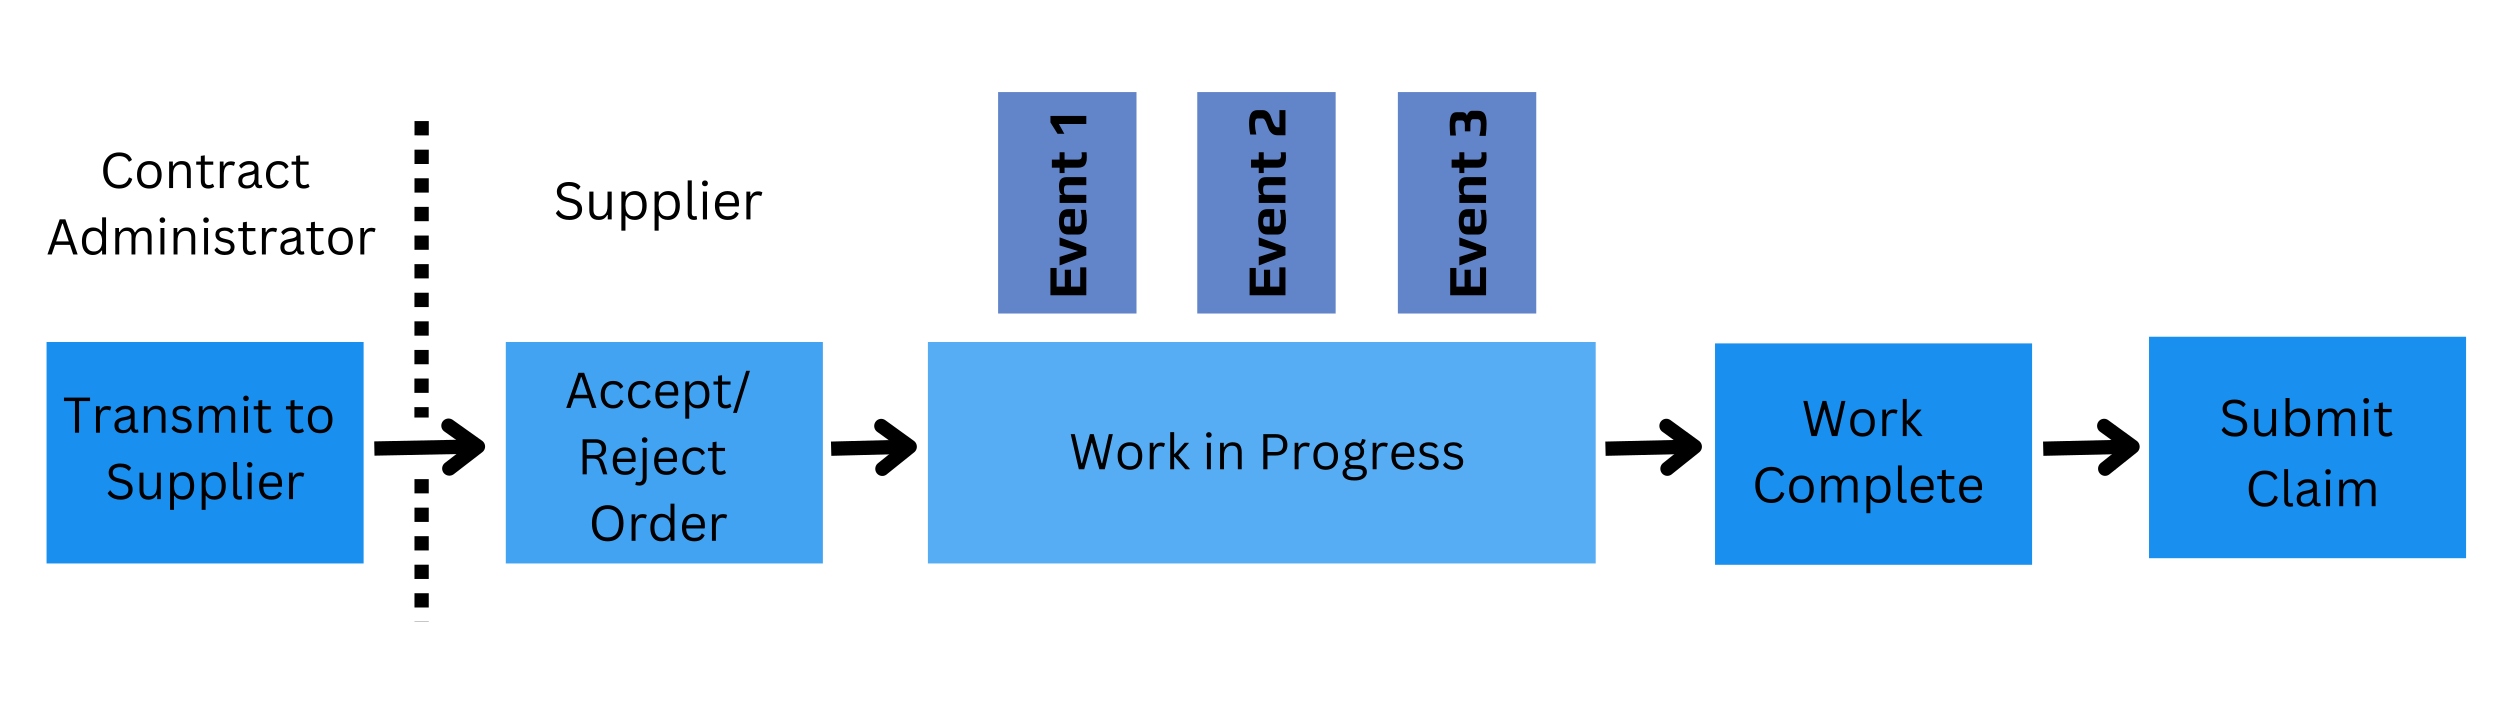 <svg xmlns="http://www.w3.org/2000/svg" xmlns:xlink="http://www.w3.org/1999/xlink" width="700" zoomAndPan="magnify" viewBox="0 0 525 150" height="200" preserveAspectRatio="xMidYMid meet" version="1.0"><defs><filter x="0%" y="0%" width="100%" height="100%" id="d78fea1a87"><feColorMatrix values="0 0 0 0 1 0 0 0 0 1 0 0 0 0 1 0 0 0 1 0" color-interpolation-filters="sRGB"/></filter><g/><mask id="dcf67e59d2"><g filter="url(#d78fea1a87)"><rect x="-52.5" width="630" fill="#000000" y="-15" height="180" fill-opacity="0.729"/></g></mask><clipPath id="5a71e6f302"><path d="M 0.859 0.824 L 141.352 0.824 L 141.352 47.332 L 0.859 47.332 Z M 0.859 0.824 " clip-rule="nonzero"/></clipPath><clipPath id="b02083cf19"><rect x="0" width="142" y="0" height="48"/></clipPath><clipPath id="dd1fbd92fe"><path d="M 360.156 72.109 L 426.738 72.109 L 426.738 118.613 L 360.156 118.613 Z M 360.156 72.109 " clip-rule="nonzero"/></clipPath><clipPath id="f9ab44e756"><path d="M 451.293 70.719 L 517.875 70.719 L 517.875 117.223 L 451.293 117.223 Z M 451.293 70.719 " clip-rule="nonzero"/></clipPath><mask id="3ccdcb3cb8"><g filter="url(#d78fea1a87)"><rect x="-52.5" width="630" fill="#000000" y="-15" height="180" fill-opacity="0.82"/></g></mask><clipPath id="2a4f8fe0e9"><path d="M 0.219 0.824 L 66.805 0.824 L 66.805 47.332 L 0.219 47.332 Z M 0.219 0.824 " clip-rule="nonzero"/></clipPath><clipPath id="d856e4635f"><rect x="0" width="68" y="0" height="48"/></clipPath><clipPath id="535781ebb1"><path d="M 9.777 71.824 L 76.359 71.824 L 76.359 118.332 L 9.777 118.332 Z M 9.777 71.824 " clip-rule="nonzero"/></clipPath><mask id="56fca1a944"><g filter="url(#d78fea1a87)"><rect x="-52.5" width="630" fill="#000000" y="-15" height="180" fill-opacity="0.82"/></g></mask><clipPath id="fce8c707a5"><path d="M 0.598 0.336 L 30 0.336 L 30 46.84 L 0.598 46.84 Z M 0.598 0.336 " clip-rule="nonzero"/></clipPath><clipPath id="27f670957b"><rect x="0" width="31" y="0" height="47"/></clipPath><mask id="4a577f86ae"><g filter="url(#d78fea1a87)"><rect x="-52.5" width="630" fill="#000000" y="-15" height="180" fill-opacity="0.82"/></g></mask><clipPath id="9bb36ee6a7"><path d="M 0.422 0.336 L 29.844 0.336 L 29.844 46.84 L 0.422 46.84 Z M 0.422 0.336 " clip-rule="nonzero"/></clipPath><clipPath id="9a6846c45e"><rect x="0" width="31" y="0" height="47"/></clipPath><mask id="34e8b7b26a"><g filter="url(#d78fea1a87)"><rect x="-52.5" width="630" fill="#000000" y="-15" height="180" fill-opacity="0.82"/></g></mask><clipPath id="4c5da7e4b5"><path d="M 0.551 0.336 L 29.973 0.336 L 29.973 46.84 L 0.551 46.84 Z M 0.551 0.336 " clip-rule="nonzero"/></clipPath><clipPath id="a08c041ce3"><rect x="0" width="31" y="0" height="47"/></clipPath></defs><rect x="-52.5" width="630" fill="#ffffff" y="-15" height="180" fill-opacity="1"/><rect x="-52.5" width="630" fill="#ffffff" y="-15" height="180" fill-opacity="1"/><rect x="-52.5" width="630" fill="#ffffff" y="-15" height="180" fill-opacity="1"/><g mask="url(#dcf67e59d2)"><g transform="matrix(1, 0, 0, 1, 194, 71)"><g clip-path="url(#b02083cf19)"><g clip-path="url(#5a71e6f302)"><path fill="#198fef" d="M 0.859 0.824 L 141.098 0.824 L 141.098 47.332 L 0.859 47.332 Z M 0.859 0.824 " fill-opacity="1" fill-rule="nonzero"/></g></g></g></g><g clip-path="url(#dd1fbd92fe)"><path fill="#198fef" d="M 360.156 72.109 L 427.004 72.109 L 427.004 118.613 L 360.156 118.613 Z M 360.156 72.109 " fill-opacity="1" fill-rule="nonzero"/></g><g clip-path="url(#f9ab44e756)"><path fill="#198fef" d="M 451.293 70.719 L 518.145 70.719 L 518.145 117.223 L 451.293 117.223 Z M 451.293 70.719 " fill-opacity="1" fill-rule="nonzero"/></g><g mask="url(#3ccdcb3cb8)"><g transform="matrix(1, 0, 0, 1, 106, 71)"><g clip-path="url(#d856e4635f)"><g clip-path="url(#2a4f8fe0e9)"><path fill="#198fef" d="M 0.219 0.824 L 67.07 0.824 L 67.07 47.332 L 0.219 47.332 Z M 0.219 0.824 " fill-opacity="1" fill-rule="nonzero"/></g></g></g></g><g clip-path="url(#535781ebb1)"><path fill="#198fef" d="M 9.777 71.824 L 76.629 71.824 L 76.629 118.332 L 9.777 118.332 Z M 9.777 71.824 " fill-opacity="1" fill-rule="nonzero"/></g><path stroke-linecap="butt" transform="matrix(0.737, -0.017, 0.017, 0.75, 337.116, 92.726)" fill="none" stroke-linejoin="miter" d="M -0.002 2.002 L 25.496 1.999 " stroke="#000000" stroke-width="4" stroke-opacity="1" stroke-miterlimit="4"/><path stroke-linecap="round" transform="matrix(2.946, -0.066, 0.068, 2.999, 357.403, 93.768)" fill="none" stroke-linejoin="round" d="M -2.499 -1.499 L -0.5 -0 L -2.499 1.5 " stroke="#000000" stroke-width="1" stroke-opacity="1" stroke-miterlimit="4"/><path stroke-linecap="butt" transform="matrix(0.737, -0.019, 0.019, 0.75, 174.501, 92.726)" fill="none" stroke-linejoin="miter" d="M 0 2.002 L 22.417 1.999 " stroke="#000000" stroke-width="4" stroke-opacity="1" stroke-miterlimit="4"/><path stroke-linecap="round" transform="matrix(2.949, -0.075, 0.076, 2.999, 192.54, 93.768)" fill="none" stroke-linejoin="round" d="M -2.499 -1.5 L -0.5 -0 L -2.5 1.5 " stroke="#000000" stroke-width="1" stroke-opacity="1" stroke-miterlimit="4"/><g mask="url(#56fca1a944)"><g transform="matrix(1, 0, 0, 1, 209, 19)"><g clip-path="url(#27f670957b)"><g clip-path="url(#fce8c707a5)"><path fill="#3f6abd" d="M 0.598 0.336 L 29.664 0.336 L 29.664 46.84 L 0.598 46.84 Z M 0.598 0.336 " fill-opacity="1" fill-rule="nonzero"/></g></g></g></g><g mask="url(#4a577f86ae)"><g transform="matrix(1, 0, 0, 1, 251, 19)"><g clip-path="url(#9a6846c45e)"><g clip-path="url(#9bb36ee6a7)"><path fill="#3f6abd" d="M 0.422 0.336 L 29.488 0.336 L 29.488 46.84 L 0.422 46.84 Z M 0.422 0.336 " fill-opacity="1" fill-rule="nonzero"/></g></g></g></g><g mask="url(#34e8b7b26a)"><g transform="matrix(1, 0, 0, 1, 293, 19)"><g clip-path="url(#a08c041ce3)"><g clip-path="url(#4c5da7e4b5)"><path fill="#3f6abd" d="M 0.551 0.336 L 29.613 0.336 L 29.613 46.84 L 0.551 46.84 Z M 0.551 0.336 " fill-opacity="1" fill-rule="nonzero"/></g></g></g></g><g fill="#000000" fill-opacity="1"><g transform="translate(13.165, 90.87)"><g><path d="M 5.75 -7.375 L 5.75 -6.641 L 3.438 -6.641 L 3.438 0 L 2.578 0 L 2.578 -6.641 L 0.266 -6.641 L 0.266 -7.375 Z M 5.75 -7.375 "/></g></g></g><g fill="#000000" fill-opacity="1"><g transform="translate(19.187, 90.87)"><g><path d="M 0.969 0 L 0.969 -5.562 L 1.75 -5.562 L 1.75 -4.688 L 1.859 -4.672 C 2.117 -5.297 2.602 -5.609 3.312 -5.609 C 3.695 -5.609 3.984 -5.539 4.172 -5.406 L 3.953 -4.703 L 3.859 -4.688 C 3.648 -4.789 3.422 -4.844 3.172 -4.844 C 2.723 -4.844 2.379 -4.676 2.141 -4.344 C 1.91 -4.008 1.797 -3.473 1.797 -2.734 L 1.797 0 Z M 0.969 0 "/></g></g></g><g fill="#000000" fill-opacity="1"><g transform="translate(23.485, 90.87)"><g><path d="M 2.297 0.109 C 1.742 0.109 1.312 -0.031 1 -0.312 C 0.695 -0.602 0.547 -1.016 0.547 -1.547 C 0.547 -1.879 0.613 -2.156 0.75 -2.375 C 0.883 -2.602 1.094 -2.789 1.375 -2.938 C 1.664 -3.082 2.039 -3.191 2.5 -3.266 C 2.906 -3.336 3.211 -3.414 3.422 -3.5 C 3.629 -3.582 3.77 -3.676 3.844 -3.781 C 3.914 -3.883 3.953 -4.016 3.953 -4.172 C 3.953 -4.422 3.863 -4.613 3.688 -4.75 C 3.52 -4.883 3.242 -4.953 2.859 -4.953 C 2.504 -4.953 2.195 -4.879 1.938 -4.734 C 1.676 -4.598 1.441 -4.395 1.234 -4.125 L 1.125 -4.125 L 0.719 -4.688 C 0.957 -4.988 1.258 -5.227 1.625 -5.406 C 1.988 -5.582 2.398 -5.672 2.859 -5.672 C 3.516 -5.672 4 -5.523 4.312 -5.234 C 4.625 -4.953 4.781 -4.555 4.781 -4.047 L 4.781 -1.094 C 4.781 -0.781 4.91 -0.625 5.172 -0.625 C 5.266 -0.625 5.348 -0.641 5.422 -0.672 L 5.5 -0.656 L 5.594 -0.078 C 5.531 -0.047 5.445 -0.02 5.344 0 C 5.25 0.031 5.148 0.047 5.047 0.047 C 4.742 0.047 4.516 -0.02 4.359 -0.156 C 4.203 -0.289 4.098 -0.488 4.047 -0.75 L 3.953 -0.766 C 3.797 -0.473 3.582 -0.254 3.312 -0.109 C 3.039 0.035 2.703 0.109 2.297 0.109 Z M 2.469 -0.547 C 2.781 -0.547 3.051 -0.617 3.281 -0.766 C 3.508 -0.91 3.68 -1.109 3.797 -1.359 C 3.922 -1.617 3.984 -1.922 3.984 -2.266 L 3.984 -2.969 L 3.891 -2.984 C 3.766 -2.898 3.613 -2.828 3.438 -2.766 C 3.258 -2.711 3.008 -2.66 2.688 -2.609 C 2.363 -2.566 2.109 -2.5 1.922 -2.406 C 1.734 -2.32 1.598 -2.207 1.516 -2.062 C 1.43 -1.926 1.391 -1.754 1.391 -1.547 C 1.391 -1.223 1.484 -0.973 1.672 -0.797 C 1.867 -0.629 2.133 -0.547 2.469 -0.547 Z M 2.469 -0.547 "/></g></g></g><g fill="#000000" fill-opacity="1"><g transform="translate(29.24, 90.87)"><g><path d="M 0.969 0 L 0.969 -5.562 L 1.75 -5.562 L 1.75 -4.688 L 1.859 -4.672 C 2.047 -4.992 2.281 -5.238 2.562 -5.406 C 2.852 -5.582 3.203 -5.672 3.609 -5.672 C 4.285 -5.672 4.77 -5.5 5.062 -5.156 C 5.363 -4.812 5.516 -4.285 5.516 -3.578 L 5.516 0 L 4.703 0 L 4.703 -3.562 C 4.703 -3.895 4.656 -4.16 4.562 -4.359 C 4.477 -4.566 4.348 -4.719 4.172 -4.812 C 3.992 -4.906 3.758 -4.953 3.469 -4.953 C 2.969 -4.953 2.562 -4.785 2.25 -4.453 C 1.945 -4.117 1.797 -3.586 1.797 -2.859 L 1.797 0 Z M 0.969 0 "/></g></g></g><g fill="#000000" fill-opacity="1"><g transform="translate(35.646, 90.87)"><g><path d="M 2.531 0.109 C 2.188 0.109 1.863 0.062 1.562 -0.031 C 1.27 -0.125 1.02 -0.25 0.812 -0.406 C 0.602 -0.57 0.457 -0.754 0.375 -0.953 L 0.859 -1.469 L 0.969 -1.469 C 1.145 -1.188 1.359 -0.973 1.609 -0.828 C 1.867 -0.691 2.176 -0.625 2.531 -0.625 C 2.945 -0.625 3.258 -0.703 3.469 -0.859 C 3.688 -1.023 3.797 -1.25 3.797 -1.531 C 3.797 -1.75 3.727 -1.93 3.594 -2.078 C 3.469 -2.223 3.258 -2.332 2.969 -2.406 L 2.031 -2.625 C 1.531 -2.75 1.164 -2.941 0.938 -3.203 C 0.707 -3.461 0.594 -3.789 0.594 -4.188 C 0.594 -4.488 0.664 -4.75 0.812 -4.969 C 0.969 -5.195 1.191 -5.367 1.484 -5.484 C 1.773 -5.609 2.125 -5.672 2.531 -5.672 C 3.039 -5.672 3.441 -5.598 3.734 -5.453 C 4.023 -5.305 4.254 -5.109 4.422 -4.859 L 3.953 -4.406 L 3.859 -4.406 C 3.68 -4.602 3.484 -4.75 3.266 -4.844 C 3.055 -4.938 2.812 -4.984 2.531 -4.984 C 2.164 -4.984 1.883 -4.914 1.688 -4.781 C 1.488 -4.656 1.391 -4.469 1.391 -4.219 C 1.391 -3.988 1.457 -3.805 1.594 -3.672 C 1.738 -3.535 1.977 -3.426 2.312 -3.344 L 3.25 -3.109 C 3.727 -2.992 4.07 -2.801 4.281 -2.531 C 4.5 -2.27 4.609 -1.941 4.609 -1.547 C 4.609 -1.223 4.531 -0.938 4.375 -0.688 C 4.227 -0.438 4 -0.238 3.688 -0.094 C 3.375 0.039 2.988 0.109 2.531 0.109 Z M 2.531 0.109 "/></g></g></g><g fill="#000000" fill-opacity="1"><g transform="translate(40.791, 90.87)"><g><path d="M 0.969 0 L 0.969 -5.562 L 1.75 -5.562 L 1.75 -4.734 L 1.859 -4.719 C 2.047 -5.031 2.27 -5.266 2.531 -5.422 C 2.801 -5.586 3.125 -5.672 3.5 -5.672 C 3.926 -5.672 4.254 -5.586 4.484 -5.422 C 4.723 -5.254 4.91 -4.992 5.047 -4.641 L 5.156 -4.641 C 5.344 -4.973 5.578 -5.227 5.859 -5.406 C 6.141 -5.582 6.488 -5.672 6.906 -5.672 C 7.469 -5.672 7.891 -5.516 8.172 -5.203 C 8.453 -4.891 8.594 -4.422 8.594 -3.797 L 8.594 0 L 7.781 0 L 7.781 -3.766 C 7.781 -4.172 7.691 -4.469 7.516 -4.656 C 7.348 -4.852 7.078 -4.953 6.703 -4.953 C 6.254 -4.953 5.891 -4.789 5.609 -4.469 C 5.328 -4.145 5.188 -3.613 5.188 -2.875 L 5.188 0 L 4.375 0 L 4.375 -3.766 C 4.375 -4.172 4.285 -4.469 4.109 -4.656 C 3.941 -4.852 3.672 -4.953 3.297 -4.953 C 2.848 -4.953 2.484 -4.797 2.203 -4.484 C 1.93 -4.172 1.797 -3.66 1.797 -2.953 L 1.797 0 Z M 0.969 0 "/></g></g></g><g fill="#000000" fill-opacity="1"><g transform="translate(50.274, 90.87)"><g><path d="M 1.375 -6.641 C 1.207 -6.641 1.066 -6.691 0.953 -6.797 C 0.848 -6.91 0.797 -7.051 0.797 -7.219 C 0.797 -7.383 0.848 -7.52 0.953 -7.625 C 1.066 -7.738 1.207 -7.797 1.375 -7.797 C 1.551 -7.797 1.691 -7.738 1.797 -7.625 C 1.91 -7.52 1.969 -7.383 1.969 -7.219 C 1.969 -7.051 1.91 -6.91 1.797 -6.797 C 1.691 -6.691 1.551 -6.641 1.375 -6.641 Z M 0.969 0 L 0.969 -5.562 L 1.797 -5.562 L 1.797 0 Z M 0.969 0 "/></g></g></g><g fill="#000000" fill-opacity="1"><g transform="translate(53.033, 90.87)"><g><path d="M 3.766 -0.875 L 4.031 -0.297 C 3.895 -0.16 3.719 -0.062 3.5 0 C 3.289 0.07 3.062 0.109 2.812 0.109 C 1.75 0.109 1.219 -0.43 1.219 -1.516 L 1.219 -4.891 L 0.25 -4.891 L 0.25 -5.562 L 1.219 -5.562 L 1.219 -6.75 L 2.047 -6.875 L 2.047 -5.562 L 3.828 -5.562 L 3.828 -4.891 L 2.047 -4.891 L 2.047 -1.594 C 2.047 -0.945 2.32 -0.625 2.875 -0.625 C 3.176 -0.625 3.438 -0.707 3.656 -0.875 Z M 3.766 -0.875 "/></g></g></g><g fill="#000000" fill-opacity="1"><g transform="translate(57.27, 90.87)"><g/></g></g><g fill="#000000" fill-opacity="1"><g transform="translate(59.802, 90.87)"><g><path d="M 3.766 -0.875 L 4.031 -0.297 C 3.895 -0.16 3.719 -0.062 3.5 0 C 3.289 0.07 3.062 0.109 2.812 0.109 C 1.75 0.109 1.219 -0.43 1.219 -1.516 L 1.219 -4.891 L 0.25 -4.891 L 0.25 -5.562 L 1.219 -5.562 L 1.219 -6.75 L 2.047 -6.875 L 2.047 -5.562 L 3.828 -5.562 L 3.828 -4.891 L 2.047 -4.891 L 2.047 -1.594 C 2.047 -0.945 2.32 -0.625 2.875 -0.625 C 3.176 -0.625 3.438 -0.707 3.656 -0.875 Z M 3.766 -0.875 "/></g></g></g><g fill="#000000" fill-opacity="1"><g transform="translate(64.039, 90.87)"><g><path d="M 3.188 0.109 C 2.664 0.109 2.207 0 1.812 -0.219 C 1.426 -0.445 1.129 -0.773 0.922 -1.203 C 0.711 -1.641 0.609 -2.164 0.609 -2.781 C 0.609 -3.395 0.711 -3.914 0.922 -4.344 C 1.129 -4.781 1.426 -5.109 1.812 -5.328 C 2.207 -5.555 2.664 -5.672 3.188 -5.672 C 3.719 -5.672 4.176 -5.555 4.562 -5.328 C 4.945 -5.109 5.242 -4.781 5.453 -4.344 C 5.672 -3.914 5.781 -3.395 5.781 -2.781 C 5.781 -2.164 5.672 -1.641 5.453 -1.203 C 5.242 -0.773 4.945 -0.445 4.562 -0.219 C 4.176 0 3.719 0.109 3.188 0.109 Z M 3.188 -0.625 C 3.75 -0.625 4.176 -0.797 4.469 -1.141 C 4.758 -1.492 4.906 -2.039 4.906 -2.781 C 4.906 -3.52 4.758 -4.062 4.469 -4.406 C 4.176 -4.758 3.75 -4.938 3.188 -4.938 C 2.633 -4.938 2.207 -4.758 1.906 -4.406 C 1.613 -4.051 1.469 -3.508 1.469 -2.781 C 1.469 -2.039 1.613 -1.492 1.906 -1.141 C 2.207 -0.797 2.633 -0.625 3.188 -0.625 Z M 3.188 -0.625 "/></g></g></g><g fill="#000000" fill-opacity="1"><g transform="translate(70.423, 90.87)"><g/></g></g><g fill="#000000" fill-opacity="1"><g transform="translate(22.102, 104.821)"><g><path d="M 3.219 0.109 C 2.758 0.109 2.344 0.047 1.969 -0.078 C 1.602 -0.203 1.297 -0.367 1.047 -0.578 C 0.805 -0.785 0.625 -1.008 0.5 -1.25 L 0.984 -1.828 L 1.109 -1.828 C 1.566 -1.055 2.27 -0.672 3.219 -0.672 C 3.77 -0.672 4.18 -0.785 4.453 -1.016 C 4.723 -1.254 4.859 -1.578 4.859 -1.984 C 4.859 -2.234 4.812 -2.441 4.719 -2.609 C 4.633 -2.773 4.488 -2.914 4.281 -3.031 C 4.082 -3.156 3.805 -3.258 3.453 -3.344 L 2.594 -3.562 C 1.945 -3.719 1.473 -3.961 1.172 -4.297 C 0.867 -4.641 0.719 -5.066 0.719 -5.578 C 0.719 -5.941 0.812 -6.27 1 -6.562 C 1.188 -6.852 1.461 -7.078 1.828 -7.234 C 2.191 -7.398 2.625 -7.484 3.125 -7.484 C 3.676 -7.484 4.145 -7.406 4.531 -7.25 C 4.914 -7.094 5.223 -6.859 5.453 -6.547 L 5.016 -5.969 L 4.891 -5.969 C 4.68 -6.227 4.43 -6.414 4.141 -6.531 C 3.859 -6.656 3.52 -6.719 3.125 -6.719 C 2.613 -6.719 2.227 -6.617 1.969 -6.422 C 1.707 -6.223 1.578 -5.953 1.578 -5.609 C 1.578 -5.273 1.672 -5.008 1.859 -4.812 C 2.055 -4.613 2.379 -4.461 2.828 -4.359 L 3.719 -4.141 C 4.438 -3.973 4.953 -3.711 5.266 -3.359 C 5.586 -3.016 5.75 -2.57 5.75 -2.031 C 5.75 -1.613 5.656 -1.242 5.469 -0.922 C 5.281 -0.598 4.992 -0.344 4.609 -0.156 C 4.234 0.02 3.77 0.109 3.219 0.109 Z M 3.219 0.109 "/></g></g></g><g fill="#000000" fill-opacity="1"><g transform="translate(28.422, 104.821)"><g><path d="M 2.75 0.109 C 2.125 0.109 1.656 -0.055 1.344 -0.391 C 1.031 -0.723 0.875 -1.211 0.875 -1.859 L 0.875 -5.562 L 1.703 -5.562 L 1.703 -1.875 C 1.703 -1.031 2.098 -0.609 2.891 -0.609 C 3.398 -0.609 3.801 -0.77 4.094 -1.094 C 4.383 -1.426 4.531 -1.961 4.531 -2.703 L 4.531 -5.562 L 5.344 -5.562 L 5.344 0 L 4.578 0 L 4.578 -0.875 L 4.469 -0.891 C 4.281 -0.555 4.051 -0.305 3.781 -0.141 C 3.508 0.023 3.164 0.109 2.75 0.109 Z M 2.75 0.109 "/></g></g></g><g fill="#000000" fill-opacity="1"><g transform="translate(34.743, 104.821)"><g><path d="M 0.969 2.25 L 0.969 -5.562 L 1.797 -5.562 L 1.797 -4.734 L 1.891 -4.703 C 2.305 -5.348 2.914 -5.672 3.719 -5.672 C 4.176 -5.672 4.578 -5.562 4.922 -5.344 C 5.273 -5.133 5.547 -4.812 5.734 -4.375 C 5.93 -3.945 6.031 -3.414 6.031 -2.781 C 6.031 -2.145 5.926 -1.609 5.719 -1.172 C 5.52 -0.742 5.242 -0.422 4.891 -0.203 C 4.535 0.004 4.125 0.109 3.656 0.109 C 3.281 0.109 2.945 0.047 2.656 -0.078 C 2.363 -0.211 2.109 -0.43 1.891 -0.734 L 1.797 -0.719 L 1.797 2.25 Z M 3.469 -0.625 C 4.602 -0.625 5.172 -1.344 5.172 -2.781 C 5.172 -4.219 4.602 -4.938 3.469 -4.938 C 3.145 -4.938 2.852 -4.859 2.594 -4.703 C 2.344 -4.555 2.145 -4.32 2 -4 C 1.863 -3.676 1.797 -3.27 1.797 -2.781 C 1.797 -2.289 1.863 -1.883 2 -1.562 C 2.145 -1.238 2.344 -1 2.594 -0.844 C 2.852 -0.695 3.145 -0.625 3.469 -0.625 Z M 3.469 -0.625 "/></g></g></g><g fill="#000000" fill-opacity="1"><g transform="translate(41.381, 104.821)"><g><path d="M 0.969 2.25 L 0.969 -5.562 L 1.797 -5.562 L 1.797 -4.734 L 1.891 -4.703 C 2.305 -5.348 2.914 -5.672 3.719 -5.672 C 4.176 -5.672 4.578 -5.562 4.922 -5.344 C 5.273 -5.133 5.547 -4.812 5.734 -4.375 C 5.93 -3.945 6.031 -3.414 6.031 -2.781 C 6.031 -2.145 5.926 -1.609 5.719 -1.172 C 5.52 -0.742 5.242 -0.422 4.891 -0.203 C 4.535 0.004 4.125 0.109 3.656 0.109 C 3.281 0.109 2.945 0.047 2.656 -0.078 C 2.363 -0.211 2.109 -0.43 1.891 -0.734 L 1.797 -0.719 L 1.797 2.25 Z M 3.469 -0.625 C 4.602 -0.625 5.172 -1.344 5.172 -2.781 C 5.172 -4.219 4.602 -4.938 3.469 -4.938 C 3.145 -4.938 2.852 -4.859 2.594 -4.703 C 2.344 -4.555 2.145 -4.32 2 -4 C 1.863 -3.676 1.797 -3.27 1.797 -2.781 C 1.797 -2.289 1.863 -1.883 2 -1.562 C 2.145 -1.238 2.344 -1 2.594 -0.844 C 2.852 -0.695 3.145 -0.625 3.469 -0.625 Z M 3.469 -0.625 "/></g></g></g><g fill="#000000" fill-opacity="1"><g transform="translate(48.019, 104.821)"><g><path d="M 2.219 0.109 C 1.82 0.109 1.508 0 1.281 -0.219 C 1.062 -0.445 0.953 -0.785 0.953 -1.234 L 0.953 -7.797 L 1.766 -7.797 L 1.766 -1.281 C 1.766 -1.051 1.805 -0.883 1.891 -0.781 C 1.984 -0.676 2.125 -0.625 2.312 -0.625 C 2.426 -0.625 2.547 -0.645 2.672 -0.688 L 2.734 -0.672 L 2.828 -0.016 C 2.773 0.023 2.691 0.055 2.578 0.078 C 2.461 0.098 2.344 0.109 2.219 0.109 Z M 2.219 0.109 "/></g></g></g><g fill="#000000" fill-opacity="1"><g transform="translate(51.045, 104.821)"><g><path d="M 1.375 -6.641 C 1.207 -6.641 1.066 -6.691 0.953 -6.797 C 0.848 -6.91 0.797 -7.051 0.797 -7.219 C 0.797 -7.383 0.848 -7.52 0.953 -7.625 C 1.066 -7.738 1.207 -7.797 1.375 -7.797 C 1.551 -7.797 1.691 -7.738 1.797 -7.625 C 1.91 -7.52 1.969 -7.383 1.969 -7.219 C 1.969 -7.051 1.91 -6.91 1.797 -6.797 C 1.691 -6.691 1.551 -6.641 1.375 -6.641 Z M 0.969 0 L 0.969 -5.562 L 1.797 -5.562 L 1.797 0 Z M 0.969 0 "/></g></g></g><g fill="#000000" fill-opacity="1"><g transform="translate(53.804, 104.821)"><g><path d="M 5.297 -2.594 L 1.484 -2.594 C 1.504 -1.914 1.664 -1.414 1.969 -1.094 C 2.27 -0.781 2.68 -0.625 3.203 -0.625 C 3.598 -0.625 3.914 -0.691 4.156 -0.828 C 4.406 -0.973 4.598 -1.203 4.734 -1.516 L 4.844 -1.516 L 5.375 -1.188 C 5.207 -0.781 4.945 -0.461 4.594 -0.234 C 4.238 -0.004 3.773 0.109 3.203 0.109 C 2.66 0.109 2.195 0.004 1.812 -0.203 C 1.426 -0.422 1.129 -0.742 0.922 -1.172 C 0.711 -1.609 0.609 -2.145 0.609 -2.781 C 0.609 -3.414 0.719 -3.945 0.938 -4.375 C 1.156 -4.812 1.457 -5.133 1.844 -5.344 C 2.227 -5.562 2.664 -5.672 3.156 -5.672 C 3.863 -5.672 4.414 -5.469 4.812 -5.062 C 5.219 -4.664 5.422 -4.07 5.422 -3.281 C 5.422 -2.969 5.414 -2.758 5.406 -2.656 Z M 4.609 -3.281 C 4.598 -3.875 4.469 -4.301 4.219 -4.562 C 3.969 -4.832 3.613 -4.969 3.156 -4.969 C 2.664 -4.969 2.281 -4.832 2 -4.562 C 1.727 -4.289 1.562 -3.863 1.5 -3.281 Z M 4.609 -3.281 "/></g></g></g><g fill="#000000" fill-opacity="1"><g transform="translate(59.736, 104.821)"><g><path d="M 0.969 0 L 0.969 -5.562 L 1.75 -5.562 L 1.75 -4.688 L 1.859 -4.672 C 2.117 -5.297 2.602 -5.609 3.312 -5.609 C 3.695 -5.609 3.984 -5.539 4.172 -5.406 L 3.953 -4.703 L 3.859 -4.688 C 3.648 -4.789 3.422 -4.844 3.172 -4.844 C 2.723 -4.844 2.379 -4.676 2.141 -4.344 C 1.91 -4.008 1.797 -3.473 1.797 -2.734 L 1.797 0 Z M 0.969 0 "/></g></g></g><g fill="#000000" fill-opacity="1"><g transform="translate(118.609, 85.664)"><g><path d="M 6.641 0 L 5.703 0 L 5.031 -2.016 L 1.891 -2.016 L 1.203 0 L 0.297 0 L 2.859 -7.375 L 4.062 -7.375 Z M 3.391 -6.484 L 2.125 -2.75 L 4.781 -2.75 L 3.516 -6.484 Z M 3.391 -6.484 "/></g></g></g><g fill="#000000" fill-opacity="1"><g transform="translate(125.54, 85.664)"><g><path d="M 3.188 0.109 C 2.695 0.109 2.254 0 1.859 -0.219 C 1.473 -0.445 1.164 -0.781 0.938 -1.219 C 0.719 -1.656 0.609 -2.176 0.609 -2.781 C 0.609 -3.383 0.719 -3.906 0.938 -4.344 C 1.164 -4.781 1.473 -5.109 1.859 -5.328 C 2.254 -5.555 2.695 -5.672 3.188 -5.672 C 3.781 -5.672 4.25 -5.555 4.594 -5.328 C 4.945 -5.109 5.195 -4.816 5.344 -4.453 L 4.797 -4.047 L 4.688 -4.047 C 4.539 -4.348 4.348 -4.57 4.109 -4.719 C 3.867 -4.863 3.562 -4.938 3.188 -4.938 C 2.844 -4.938 2.539 -4.852 2.281 -4.688 C 2.031 -4.531 1.832 -4.289 1.688 -3.969 C 1.539 -3.645 1.469 -3.25 1.469 -2.781 C 1.469 -2.312 1.539 -1.914 1.688 -1.594 C 1.832 -1.281 2.031 -1.039 2.281 -0.875 C 2.539 -0.707 2.844 -0.625 3.188 -0.625 C 3.57 -0.625 3.891 -0.711 4.141 -0.891 C 4.398 -1.066 4.602 -1.344 4.75 -1.719 L 4.859 -1.719 L 5.391 -1.406 C 5.242 -0.938 4.984 -0.566 4.609 -0.297 C 4.242 -0.023 3.77 0.109 3.188 0.109 Z M 3.188 0.109 "/></g></g></g><g fill="#000000" fill-opacity="1"><g transform="translate(131.275, 85.664)"><g><path d="M 3.188 0.109 C 2.695 0.109 2.254 0 1.859 -0.219 C 1.473 -0.445 1.164 -0.781 0.938 -1.219 C 0.719 -1.656 0.609 -2.176 0.609 -2.781 C 0.609 -3.383 0.719 -3.906 0.938 -4.344 C 1.164 -4.781 1.473 -5.109 1.859 -5.328 C 2.254 -5.555 2.695 -5.672 3.188 -5.672 C 3.781 -5.672 4.25 -5.555 4.594 -5.328 C 4.945 -5.109 5.195 -4.816 5.344 -4.453 L 4.797 -4.047 L 4.688 -4.047 C 4.539 -4.348 4.348 -4.57 4.109 -4.719 C 3.867 -4.863 3.562 -4.938 3.188 -4.938 C 2.844 -4.938 2.539 -4.852 2.281 -4.688 C 2.031 -4.531 1.832 -4.289 1.688 -3.969 C 1.539 -3.645 1.469 -3.25 1.469 -2.781 C 1.469 -2.312 1.539 -1.914 1.688 -1.594 C 1.832 -1.281 2.031 -1.039 2.281 -0.875 C 2.539 -0.707 2.844 -0.625 3.188 -0.625 C 3.57 -0.625 3.891 -0.711 4.141 -0.891 C 4.398 -1.066 4.602 -1.344 4.75 -1.719 L 4.859 -1.719 L 5.391 -1.406 C 5.242 -0.938 4.984 -0.566 4.609 -0.297 C 4.242 -0.023 3.77 0.109 3.188 0.109 Z M 3.188 0.109 "/></g></g></g><g fill="#000000" fill-opacity="1"><g transform="translate(137.01, 85.664)"><g><path d="M 5.297 -2.594 L 1.484 -2.594 C 1.504 -1.914 1.664 -1.414 1.969 -1.094 C 2.27 -0.781 2.68 -0.625 3.203 -0.625 C 3.598 -0.625 3.914 -0.691 4.156 -0.828 C 4.406 -0.973 4.598 -1.203 4.734 -1.516 L 4.844 -1.516 L 5.375 -1.188 C 5.207 -0.781 4.945 -0.461 4.594 -0.234 C 4.238 -0.004 3.773 0.109 3.203 0.109 C 2.66 0.109 2.195 0.004 1.812 -0.203 C 1.426 -0.422 1.129 -0.742 0.922 -1.172 C 0.711 -1.609 0.609 -2.145 0.609 -2.781 C 0.609 -3.414 0.719 -3.945 0.938 -4.375 C 1.156 -4.812 1.457 -5.133 1.844 -5.344 C 2.227 -5.562 2.664 -5.672 3.156 -5.672 C 3.863 -5.672 4.414 -5.469 4.812 -5.062 C 5.219 -4.664 5.422 -4.07 5.422 -3.281 C 5.422 -2.969 5.414 -2.758 5.406 -2.656 Z M 4.609 -3.281 C 4.598 -3.875 4.469 -4.301 4.219 -4.562 C 3.969 -4.832 3.613 -4.969 3.156 -4.969 C 2.664 -4.969 2.281 -4.832 2 -4.562 C 1.727 -4.289 1.562 -3.863 1.5 -3.281 Z M 4.609 -3.281 "/></g></g></g><g fill="#000000" fill-opacity="1"><g transform="translate(142.942, 85.664)"><g><path d="M 0.969 2.25 L 0.969 -5.562 L 1.797 -5.562 L 1.797 -4.734 L 1.891 -4.703 C 2.305 -5.348 2.914 -5.672 3.719 -5.672 C 4.176 -5.672 4.578 -5.562 4.922 -5.344 C 5.273 -5.133 5.547 -4.812 5.734 -4.375 C 5.93 -3.945 6.031 -3.414 6.031 -2.781 C 6.031 -2.145 5.926 -1.609 5.719 -1.172 C 5.52 -0.742 5.242 -0.422 4.891 -0.203 C 4.535 0.004 4.125 0.109 3.656 0.109 C 3.281 0.109 2.945 0.047 2.656 -0.078 C 2.363 -0.211 2.109 -0.43 1.891 -0.734 L 1.797 -0.719 L 1.797 2.25 Z M 3.469 -0.625 C 4.602 -0.625 5.172 -1.344 5.172 -2.781 C 5.172 -4.219 4.602 -4.938 3.469 -4.938 C 3.145 -4.938 2.852 -4.859 2.594 -4.703 C 2.344 -4.555 2.145 -4.32 2 -4 C 1.863 -3.676 1.797 -3.27 1.797 -2.781 C 1.797 -2.289 1.863 -1.883 2 -1.562 C 2.145 -1.238 2.344 -1 2.594 -0.844 C 2.852 -0.695 3.145 -0.625 3.469 -0.625 Z M 3.469 -0.625 "/></g></g></g><g fill="#000000" fill-opacity="1"><g transform="translate(149.58, 85.664)"><g><path d="M 3.766 -0.875 L 4.031 -0.297 C 3.895 -0.16 3.719 -0.062 3.5 0 C 3.289 0.07 3.062 0.109 2.812 0.109 C 1.75 0.109 1.219 -0.43 1.219 -1.516 L 1.219 -4.891 L 0.25 -4.891 L 0.25 -5.562 L 1.219 -5.562 L 1.219 -6.75 L 2.047 -6.875 L 2.047 -5.562 L 3.828 -5.562 L 3.828 -4.891 L 2.047 -4.891 L 2.047 -1.594 C 2.047 -0.945 2.32 -0.625 2.875 -0.625 C 3.176 -0.625 3.438 -0.707 3.656 -0.875 Z M 3.766 -0.875 "/></g></g></g><g fill="#000000" fill-opacity="1"><g transform="translate(153.817, 85.664)"><g><path d="M 0.922 1.047 L 0.125 1.047 L 2.875 -7.797 L 3.672 -7.797 Z M 0.922 1.047 "/></g></g></g><g fill="#000000" fill-opacity="1"><g transform="translate(121.237, 99.616)"><g><path d="M 1.109 0 L 1.109 -7.375 L 3.797 -7.375 C 4.285 -7.375 4.695 -7.289 5.031 -7.125 C 5.375 -6.969 5.629 -6.738 5.797 -6.438 C 5.961 -6.133 6.047 -5.781 6.047 -5.375 C 6.047 -4.914 5.93 -4.535 5.703 -4.234 C 5.473 -3.941 5.117 -3.723 4.641 -3.578 L 4.641 -3.469 C 4.879 -3.375 5.07 -3.227 5.219 -3.031 C 5.375 -2.832 5.516 -2.531 5.641 -2.125 L 6.312 0 L 5.422 0 L 4.688 -2.25 C 4.602 -2.52 4.504 -2.727 4.391 -2.875 C 4.273 -3.031 4.129 -3.141 3.953 -3.203 C 3.773 -3.273 3.551 -3.312 3.281 -3.312 L 1.984 -3.312 L 1.984 0 Z M 3.766 -4.047 C 4.234 -4.047 4.578 -4.148 4.797 -4.359 C 5.023 -4.578 5.141 -4.906 5.141 -5.344 C 5.141 -5.781 5.023 -6.102 4.797 -6.312 C 4.578 -6.531 4.234 -6.641 3.766 -6.641 L 1.984 -6.641 L 1.984 -4.047 Z M 3.766 -4.047 "/></g></g></g><g fill="#000000" fill-opacity="1"><g transform="translate(128.067, 99.616)"><g><path d="M 5.297 -2.594 L 1.484 -2.594 C 1.504 -1.914 1.664 -1.414 1.969 -1.094 C 2.27 -0.781 2.68 -0.625 3.203 -0.625 C 3.598 -0.625 3.914 -0.691 4.156 -0.828 C 4.406 -0.973 4.598 -1.203 4.734 -1.516 L 4.844 -1.516 L 5.375 -1.188 C 5.207 -0.781 4.945 -0.461 4.594 -0.234 C 4.238 -0.004 3.773 0.109 3.203 0.109 C 2.66 0.109 2.195 0.004 1.812 -0.203 C 1.426 -0.422 1.129 -0.742 0.922 -1.172 C 0.711 -1.609 0.609 -2.145 0.609 -2.781 C 0.609 -3.414 0.719 -3.945 0.938 -4.375 C 1.156 -4.812 1.457 -5.133 1.844 -5.344 C 2.227 -5.562 2.664 -5.672 3.156 -5.672 C 3.863 -5.672 4.414 -5.469 4.812 -5.062 C 5.219 -4.664 5.422 -4.07 5.422 -3.281 C 5.422 -2.969 5.414 -2.758 5.406 -2.656 Z M 4.609 -3.281 C 4.598 -3.875 4.469 -4.301 4.219 -4.562 C 3.969 -4.832 3.613 -4.969 3.156 -4.969 C 2.664 -4.969 2.281 -4.832 2 -4.562 C 1.727 -4.289 1.562 -3.863 1.5 -3.281 Z M 4.609 -3.281 "/></g></g></g><g fill="#000000" fill-opacity="1"><g transform="translate(133.999, 99.616)"><g><path d="M 1.375 -6.641 C 1.207 -6.641 1.066 -6.691 0.953 -6.797 C 0.848 -6.91 0.797 -7.051 0.797 -7.219 C 0.797 -7.383 0.848 -7.52 0.953 -7.625 C 1.066 -7.738 1.207 -7.797 1.375 -7.797 C 1.551 -7.797 1.691 -7.738 1.797 -7.625 C 1.91 -7.52 1.969 -7.383 1.969 -7.219 C 1.969 -7.051 1.91 -6.91 1.797 -6.797 C 1.691 -6.691 1.551 -6.641 1.375 -6.641 Z M 0.266 2.359 C 0.098 2.359 -0.051 2.344 -0.188 2.312 C -0.32 2.289 -0.453 2.258 -0.578 2.219 L -0.453 1.578 L -0.359 1.547 C -0.191 1.609 -0.02 1.641 0.156 1.641 C 0.414 1.641 0.613 1.551 0.75 1.375 C 0.895 1.207 0.969 0.961 0.969 0.641 L 0.969 -5.562 L 1.797 -5.562 L 1.797 0.609 C 1.797 1.172 1.66 1.602 1.391 1.906 C 1.129 2.207 0.754 2.359 0.266 2.359 Z M 0.266 2.359 "/></g></g></g><g fill="#000000" fill-opacity="1"><g transform="translate(136.758, 99.616)"><g><path d="M 5.297 -2.594 L 1.484 -2.594 C 1.504 -1.914 1.664 -1.414 1.969 -1.094 C 2.27 -0.781 2.68 -0.625 3.203 -0.625 C 3.598 -0.625 3.914 -0.691 4.156 -0.828 C 4.406 -0.973 4.598 -1.203 4.734 -1.516 L 4.844 -1.516 L 5.375 -1.188 C 5.207 -0.781 4.945 -0.461 4.594 -0.234 C 4.238 -0.004 3.773 0.109 3.203 0.109 C 2.66 0.109 2.195 0.004 1.812 -0.203 C 1.426 -0.422 1.129 -0.742 0.922 -1.172 C 0.711 -1.609 0.609 -2.145 0.609 -2.781 C 0.609 -3.414 0.719 -3.945 0.938 -4.375 C 1.156 -4.812 1.457 -5.133 1.844 -5.344 C 2.227 -5.562 2.664 -5.672 3.156 -5.672 C 3.863 -5.672 4.414 -5.469 4.812 -5.062 C 5.219 -4.664 5.422 -4.07 5.422 -3.281 C 5.422 -2.969 5.414 -2.758 5.406 -2.656 Z M 4.609 -3.281 C 4.598 -3.875 4.469 -4.301 4.219 -4.562 C 3.969 -4.832 3.613 -4.969 3.156 -4.969 C 2.664 -4.969 2.281 -4.832 2 -4.562 C 1.727 -4.289 1.562 -3.863 1.5 -3.281 Z M 4.609 -3.281 "/></g></g></g><g fill="#000000" fill-opacity="1"><g transform="translate(142.69, 99.616)"><g><path d="M 3.188 0.109 C 2.695 0.109 2.254 0 1.859 -0.219 C 1.473 -0.445 1.164 -0.781 0.938 -1.219 C 0.719 -1.656 0.609 -2.176 0.609 -2.781 C 0.609 -3.383 0.719 -3.906 0.938 -4.344 C 1.164 -4.781 1.473 -5.109 1.859 -5.328 C 2.254 -5.555 2.695 -5.672 3.188 -5.672 C 3.781 -5.672 4.25 -5.555 4.594 -5.328 C 4.945 -5.109 5.195 -4.816 5.344 -4.453 L 4.797 -4.047 L 4.688 -4.047 C 4.539 -4.348 4.348 -4.57 4.109 -4.719 C 3.867 -4.863 3.562 -4.938 3.188 -4.938 C 2.844 -4.938 2.539 -4.852 2.281 -4.688 C 2.031 -4.531 1.832 -4.289 1.688 -3.969 C 1.539 -3.645 1.469 -3.25 1.469 -2.781 C 1.469 -2.312 1.539 -1.914 1.688 -1.594 C 1.832 -1.281 2.031 -1.039 2.281 -0.875 C 2.539 -0.707 2.844 -0.625 3.188 -0.625 C 3.57 -0.625 3.891 -0.711 4.141 -0.891 C 4.398 -1.066 4.602 -1.344 4.75 -1.719 L 4.859 -1.719 L 5.391 -1.406 C 5.242 -0.938 4.984 -0.566 4.609 -0.297 C 4.242 -0.023 3.77 0.109 3.188 0.109 Z M 3.188 0.109 "/></g></g></g><g fill="#000000" fill-opacity="1"><g transform="translate(148.425, 99.616)"><g><path d="M 3.766 -0.875 L 4.031 -0.297 C 3.895 -0.16 3.719 -0.062 3.5 0 C 3.289 0.07 3.062 0.109 2.812 0.109 C 1.75 0.109 1.219 -0.43 1.219 -1.516 L 1.219 -4.891 L 0.25 -4.891 L 0.25 -5.562 L 1.219 -5.562 L 1.219 -6.75 L 2.047 -6.875 L 2.047 -5.562 L 3.828 -5.562 L 3.828 -4.891 L 2.047 -4.891 L 2.047 -1.594 C 2.047 -0.945 2.32 -0.625 2.875 -0.625 C 3.176 -0.625 3.438 -0.707 3.656 -0.875 Z M 3.766 -0.875 "/></g></g></g><g fill="#000000" fill-opacity="1"><g transform="translate(152.652, 99.616)"><g/></g></g><g fill="#000000" fill-opacity="1"><g transform="translate(123.574, 113.567)"><g><path d="M 4.047 0.109 C 3.41 0.109 2.844 -0.023 2.344 -0.297 C 1.844 -0.578 1.445 -1 1.156 -1.562 C 0.875 -2.133 0.734 -2.844 0.734 -3.688 C 0.734 -4.531 0.875 -5.234 1.156 -5.797 C 1.445 -6.367 1.844 -6.789 2.344 -7.062 C 2.844 -7.344 3.41 -7.484 4.047 -7.484 C 4.68 -7.484 5.25 -7.344 5.75 -7.062 C 6.25 -6.789 6.641 -6.367 6.922 -5.797 C 7.211 -5.234 7.359 -4.531 7.359 -3.688 C 7.359 -2.844 7.211 -2.133 6.922 -1.562 C 6.641 -1 6.25 -0.578 5.75 -0.297 C 5.25 -0.023 4.68 0.109 4.047 0.109 Z M 4.047 -0.703 C 4.805 -0.703 5.391 -0.941 5.797 -1.422 C 6.211 -1.898 6.422 -2.656 6.422 -3.688 C 6.422 -4.719 6.211 -5.473 5.797 -5.953 C 5.391 -6.43 4.805 -6.672 4.047 -6.672 C 2.461 -6.672 1.672 -5.676 1.672 -3.688 C 1.672 -1.695 2.461 -0.703 4.047 -0.703 Z M 4.047 -0.703 "/></g></g></g><g fill="#000000" fill-opacity="1"><g transform="translate(131.665, 113.567)"><g><path d="M 0.969 0 L 0.969 -5.562 L 1.75 -5.562 L 1.75 -4.688 L 1.859 -4.672 C 2.117 -5.297 2.602 -5.609 3.312 -5.609 C 3.695 -5.609 3.984 -5.539 4.172 -5.406 L 3.953 -4.703 L 3.859 -4.688 C 3.648 -4.789 3.422 -4.844 3.172 -4.844 C 2.723 -4.844 2.379 -4.676 2.141 -4.344 C 1.91 -4.008 1.797 -3.473 1.797 -2.734 L 1.797 0 Z M 0.969 0 "/></g></g></g><g fill="#000000" fill-opacity="1"><g transform="translate(135.963, 113.567)"><g><path d="M 2.891 0.109 C 2.441 0.109 2.047 0.004 1.703 -0.203 C 1.359 -0.422 1.086 -0.742 0.891 -1.172 C 0.703 -1.609 0.609 -2.145 0.609 -2.781 C 0.609 -3.414 0.707 -3.945 0.906 -4.375 C 1.113 -4.812 1.395 -5.133 1.75 -5.344 C 2.102 -5.562 2.516 -5.672 2.984 -5.672 C 3.348 -5.672 3.676 -5.598 3.969 -5.453 C 4.27 -5.316 4.523 -5.086 4.734 -4.766 L 4.844 -4.797 L 4.844 -7.797 L 5.672 -7.797 L 5.672 0 L 4.844 0 L 4.844 -0.812 L 4.734 -0.828 C 4.555 -0.555 4.312 -0.332 4 -0.156 C 3.688 0.02 3.316 0.109 2.891 0.109 Z M 3.141 -0.625 C 3.66 -0.625 4.07 -0.801 4.375 -1.156 C 4.688 -1.508 4.844 -2.051 4.844 -2.781 C 4.844 -3.508 4.688 -4.051 4.375 -4.406 C 4.07 -4.758 3.66 -4.938 3.141 -4.938 C 2.609 -4.938 2.195 -4.758 1.906 -4.406 C 1.613 -4.062 1.469 -3.52 1.469 -2.781 C 1.469 -1.344 2.023 -0.625 3.141 -0.625 Z M 3.141 -0.625 "/></g></g></g><g fill="#000000" fill-opacity="1"><g transform="translate(142.606, 113.567)"><g><path d="M 5.297 -2.594 L 1.484 -2.594 C 1.504 -1.914 1.664 -1.414 1.969 -1.094 C 2.27 -0.781 2.68 -0.625 3.203 -0.625 C 3.598 -0.625 3.914 -0.691 4.156 -0.828 C 4.406 -0.973 4.598 -1.203 4.734 -1.516 L 4.844 -1.516 L 5.375 -1.188 C 5.207 -0.781 4.945 -0.461 4.594 -0.234 C 4.238 -0.004 3.773 0.109 3.203 0.109 C 2.66 0.109 2.195 0.004 1.812 -0.203 C 1.426 -0.422 1.129 -0.742 0.922 -1.172 C 0.711 -1.609 0.609 -2.145 0.609 -2.781 C 0.609 -3.414 0.719 -3.945 0.938 -4.375 C 1.156 -4.812 1.457 -5.133 1.844 -5.344 C 2.227 -5.562 2.664 -5.672 3.156 -5.672 C 3.863 -5.672 4.414 -5.469 4.812 -5.062 C 5.219 -4.664 5.422 -4.07 5.422 -3.281 C 5.422 -2.969 5.414 -2.758 5.406 -2.656 Z M 4.609 -3.281 C 4.598 -3.875 4.469 -4.301 4.219 -4.562 C 3.969 -4.832 3.613 -4.969 3.156 -4.969 C 2.664 -4.969 2.281 -4.832 2 -4.562 C 1.727 -4.289 1.562 -3.863 1.5 -3.281 Z M 4.609 -3.281 "/></g></g></g><g fill="#000000" fill-opacity="1"><g transform="translate(148.538, 113.567)"><g><path d="M 0.969 0 L 0.969 -5.562 L 1.75 -5.562 L 1.75 -4.688 L 1.859 -4.672 C 2.117 -5.297 2.602 -5.609 3.312 -5.609 C 3.695 -5.609 3.984 -5.539 4.172 -5.406 L 3.953 -4.703 L 3.859 -4.688 C 3.648 -4.789 3.422 -4.844 3.172 -4.844 C 2.723 -4.844 2.379 -4.676 2.141 -4.344 C 1.91 -4.008 1.797 -3.473 1.797 -2.734 L 1.797 0 Z M 0.969 0 "/></g></g></g><g fill="#000000" fill-opacity="1"><g transform="translate(378.303, 91.573)"><g><path d="M 3.219 0 L 2.094 0 L 0.391 -7.375 L 1.25 -7.375 L 2.641 -1.281 L 2.766 -1.281 L 4.422 -7.375 L 5.219 -7.375 L 6.875 -1.281 L 7 -1.281 L 8.391 -7.375 L 9.234 -7.375 L 7.547 0 L 6.406 0 L 4.859 -5.578 L 4.766 -5.578 Z M 3.219 0 "/></g></g></g><g fill="#000000" fill-opacity="1"><g transform="translate(387.932, 91.573)"><g><path d="M 3.188 0.109 C 2.664 0.109 2.207 0 1.812 -0.219 C 1.426 -0.445 1.129 -0.773 0.922 -1.203 C 0.711 -1.641 0.609 -2.164 0.609 -2.781 C 0.609 -3.395 0.711 -3.914 0.922 -4.344 C 1.129 -4.781 1.426 -5.109 1.812 -5.328 C 2.207 -5.555 2.664 -5.672 3.188 -5.672 C 3.719 -5.672 4.176 -5.555 4.562 -5.328 C 4.945 -5.109 5.242 -4.781 5.453 -4.344 C 5.672 -3.914 5.781 -3.395 5.781 -2.781 C 5.781 -2.164 5.672 -1.641 5.453 -1.203 C 5.242 -0.773 4.945 -0.445 4.562 -0.219 C 4.176 0 3.719 0.109 3.188 0.109 Z M 3.188 -0.625 C 3.75 -0.625 4.176 -0.797 4.469 -1.141 C 4.758 -1.492 4.906 -2.039 4.906 -2.781 C 4.906 -3.52 4.758 -4.062 4.469 -4.406 C 4.176 -4.758 3.75 -4.938 3.188 -4.938 C 2.633 -4.938 2.207 -4.758 1.906 -4.406 C 1.613 -4.051 1.469 -3.508 1.469 -2.781 C 1.469 -2.039 1.613 -1.492 1.906 -1.141 C 2.207 -0.797 2.633 -0.625 3.188 -0.625 Z M 3.188 -0.625 "/></g></g></g><g fill="#000000" fill-opacity="1"><g transform="translate(394.318, 91.573)"><g><path d="M 0.969 0 L 0.969 -5.562 L 1.75 -5.562 L 1.75 -4.688 L 1.859 -4.672 C 2.117 -5.297 2.602 -5.609 3.312 -5.609 C 3.695 -5.609 3.984 -5.539 4.172 -5.406 L 3.953 -4.703 L 3.859 -4.688 C 3.648 -4.789 3.422 -4.844 3.172 -4.844 C 2.723 -4.844 2.379 -4.676 2.141 -4.344 C 1.91 -4.008 1.797 -3.473 1.797 -2.734 L 1.797 0 Z M 0.969 0 "/></g></g></g><g fill="#000000" fill-opacity="1"><g transform="translate(398.615, 91.573)"><g><path d="M 0.969 0 L 0.969 -7.797 L 1.797 -7.797 L 1.797 -3.25 L 1.922 -3.25 L 4 -5.562 L 4.859 -5.562 L 4.859 -5.453 L 2.656 -2.953 L 5.062 -0.125 L 5.062 0 L 4.156 0 L 1.922 -2.578 L 1.797 -2.578 L 1.797 0 Z M 0.969 0 "/></g></g></g><g fill="#000000" fill-opacity="1"><g transform="translate(403.783, 91.573)"><g/></g></g><g fill="#000000" fill-opacity="1"><g transform="translate(367.876, 105.524)"><g><path d="M 4.078 0.109 C 3.43 0.109 2.852 -0.035 2.344 -0.328 C 1.844 -0.629 1.445 -1.062 1.156 -1.625 C 0.875 -2.195 0.734 -2.883 0.734 -3.688 C 0.734 -4.477 0.875 -5.16 1.156 -5.734 C 1.445 -6.305 1.844 -6.738 2.344 -7.031 C 2.852 -7.332 3.43 -7.484 4.078 -7.484 C 4.766 -7.484 5.336 -7.352 5.797 -7.094 C 6.254 -6.832 6.582 -6.438 6.781 -5.906 L 6.234 -5.547 L 6.109 -5.547 C 5.898 -5.961 5.633 -6.258 5.312 -6.438 C 4.988 -6.613 4.578 -6.703 4.078 -6.703 C 3.609 -6.703 3.191 -6.598 2.828 -6.391 C 2.473 -6.18 2.191 -5.852 1.984 -5.406 C 1.773 -4.957 1.672 -4.383 1.672 -3.688 C 1.672 -2.988 1.773 -2.414 1.984 -1.969 C 2.191 -1.52 2.473 -1.191 2.828 -0.984 C 3.191 -0.773 3.609 -0.672 4.078 -0.672 C 4.609 -0.672 5.039 -0.789 5.375 -1.031 C 5.719 -1.27 5.973 -1.66 6.141 -2.203 L 6.266 -2.203 L 6.844 -1.922 C 6.676 -1.266 6.352 -0.758 5.875 -0.406 C 5.406 -0.062 4.805 0.109 4.078 0.109 Z M 4.078 0.109 "/></g></g></g><g fill="#000000" fill-opacity="1"><g transform="translate(375.109, 105.524)"><g><path d="M 3.188 0.109 C 2.664 0.109 2.207 0 1.812 -0.219 C 1.426 -0.445 1.129 -0.773 0.922 -1.203 C 0.711 -1.641 0.609 -2.164 0.609 -2.781 C 0.609 -3.395 0.711 -3.914 0.922 -4.344 C 1.129 -4.781 1.426 -5.109 1.812 -5.328 C 2.207 -5.555 2.664 -5.672 3.188 -5.672 C 3.719 -5.672 4.176 -5.555 4.562 -5.328 C 4.945 -5.109 5.242 -4.781 5.453 -4.344 C 5.672 -3.914 5.781 -3.395 5.781 -2.781 C 5.781 -2.164 5.672 -1.641 5.453 -1.203 C 5.242 -0.773 4.945 -0.445 4.562 -0.219 C 4.176 0 3.719 0.109 3.188 0.109 Z M 3.188 -0.625 C 3.75 -0.625 4.176 -0.797 4.469 -1.141 C 4.758 -1.492 4.906 -2.039 4.906 -2.781 C 4.906 -3.52 4.758 -4.062 4.469 -4.406 C 4.176 -4.758 3.75 -4.938 3.188 -4.938 C 2.633 -4.938 2.207 -4.758 1.906 -4.406 C 1.613 -4.051 1.469 -3.508 1.469 -2.781 C 1.469 -2.039 1.613 -1.492 1.906 -1.141 C 2.207 -0.797 2.633 -0.625 3.188 -0.625 Z M 3.188 -0.625 "/></g></g></g><g fill="#000000" fill-opacity="1"><g transform="translate(381.495, 105.524)"><g><path d="M 0.969 0 L 0.969 -5.562 L 1.75 -5.562 L 1.75 -4.734 L 1.859 -4.719 C 2.047 -5.031 2.27 -5.266 2.531 -5.422 C 2.801 -5.586 3.125 -5.672 3.5 -5.672 C 3.926 -5.672 4.254 -5.586 4.484 -5.422 C 4.723 -5.254 4.91 -4.992 5.047 -4.641 L 5.156 -4.641 C 5.344 -4.973 5.578 -5.227 5.859 -5.406 C 6.141 -5.582 6.488 -5.672 6.906 -5.672 C 7.469 -5.672 7.891 -5.516 8.172 -5.203 C 8.453 -4.891 8.594 -4.422 8.594 -3.797 L 8.594 0 L 7.781 0 L 7.781 -3.766 C 7.781 -4.172 7.691 -4.469 7.516 -4.656 C 7.348 -4.852 7.078 -4.953 6.703 -4.953 C 6.254 -4.953 5.891 -4.789 5.609 -4.469 C 5.328 -4.145 5.188 -3.613 5.188 -2.875 L 5.188 0 L 4.375 0 L 4.375 -3.766 C 4.375 -4.172 4.285 -4.469 4.109 -4.656 C 3.941 -4.852 3.672 -4.953 3.297 -4.953 C 2.848 -4.953 2.484 -4.797 2.203 -4.484 C 1.93 -4.172 1.797 -3.66 1.797 -2.953 L 1.797 0 Z M 0.969 0 "/></g></g></g><g fill="#000000" fill-opacity="1"><g transform="translate(390.978, 105.524)"><g><path d="M 0.969 2.25 L 0.969 -5.562 L 1.797 -5.562 L 1.797 -4.734 L 1.891 -4.703 C 2.305 -5.348 2.914 -5.672 3.719 -5.672 C 4.176 -5.672 4.578 -5.562 4.922 -5.344 C 5.273 -5.133 5.547 -4.812 5.734 -4.375 C 5.93 -3.945 6.031 -3.414 6.031 -2.781 C 6.031 -2.145 5.926 -1.609 5.719 -1.172 C 5.52 -0.742 5.242 -0.422 4.891 -0.203 C 4.535 0.004 4.125 0.109 3.656 0.109 C 3.281 0.109 2.945 0.047 2.656 -0.078 C 2.363 -0.211 2.109 -0.43 1.891 -0.734 L 1.797 -0.719 L 1.797 2.25 Z M 3.469 -0.625 C 4.602 -0.625 5.172 -1.344 5.172 -2.781 C 5.172 -4.219 4.602 -4.938 3.469 -4.938 C 3.145 -4.938 2.852 -4.859 2.594 -4.703 C 2.344 -4.555 2.145 -4.32 2 -4 C 1.863 -3.676 1.797 -3.27 1.797 -2.781 C 1.797 -2.289 1.863 -1.883 2 -1.562 C 2.145 -1.238 2.344 -1 2.594 -0.844 C 2.852 -0.695 3.145 -0.625 3.469 -0.625 Z M 3.469 -0.625 "/></g></g></g><g fill="#000000" fill-opacity="1"><g transform="translate(397.616, 105.524)"><g><path d="M 2.219 0.109 C 1.82 0.109 1.508 0 1.281 -0.219 C 1.062 -0.445 0.953 -0.785 0.953 -1.234 L 0.953 -7.797 L 1.766 -7.797 L 1.766 -1.281 C 1.766 -1.051 1.805 -0.883 1.891 -0.781 C 1.984 -0.676 2.125 -0.625 2.312 -0.625 C 2.426 -0.625 2.547 -0.645 2.672 -0.688 L 2.734 -0.672 L 2.828 -0.016 C 2.773 0.023 2.691 0.055 2.578 0.078 C 2.461 0.098 2.344 0.109 2.219 0.109 Z M 2.219 0.109 "/></g></g></g><g fill="#000000" fill-opacity="1"><g transform="translate(400.642, 105.524)"><g><path d="M 5.297 -2.594 L 1.484 -2.594 C 1.504 -1.914 1.664 -1.414 1.969 -1.094 C 2.27 -0.781 2.68 -0.625 3.203 -0.625 C 3.598 -0.625 3.914 -0.691 4.156 -0.828 C 4.406 -0.973 4.598 -1.203 4.734 -1.516 L 4.844 -1.516 L 5.375 -1.188 C 5.207 -0.781 4.945 -0.461 4.594 -0.234 C 4.238 -0.004 3.773 0.109 3.203 0.109 C 2.66 0.109 2.195 0.004 1.812 -0.203 C 1.426 -0.422 1.129 -0.742 0.922 -1.172 C 0.711 -1.609 0.609 -2.145 0.609 -2.781 C 0.609 -3.414 0.719 -3.945 0.938 -4.375 C 1.156 -4.812 1.457 -5.133 1.844 -5.344 C 2.227 -5.562 2.664 -5.672 3.156 -5.672 C 3.863 -5.672 4.414 -5.469 4.812 -5.062 C 5.219 -4.664 5.422 -4.07 5.422 -3.281 C 5.422 -2.969 5.414 -2.758 5.406 -2.656 Z M 4.609 -3.281 C 4.598 -3.875 4.469 -4.301 4.219 -4.562 C 3.969 -4.832 3.613 -4.969 3.156 -4.969 C 2.664 -4.969 2.281 -4.832 2 -4.562 C 1.727 -4.289 1.562 -3.863 1.5 -3.281 Z M 4.609 -3.281 "/></g></g></g><g fill="#000000" fill-opacity="1"><g transform="translate(406.574, 105.524)"><g><path d="M 3.766 -0.875 L 4.031 -0.297 C 3.895 -0.16 3.719 -0.062 3.5 0 C 3.289 0.07 3.062 0.109 2.812 0.109 C 1.75 0.109 1.219 -0.43 1.219 -1.516 L 1.219 -4.891 L 0.25 -4.891 L 0.25 -5.562 L 1.219 -5.562 L 1.219 -6.75 L 2.047 -6.875 L 2.047 -5.562 L 3.828 -5.562 L 3.828 -4.891 L 2.047 -4.891 L 2.047 -1.594 C 2.047 -0.945 2.32 -0.625 2.875 -0.625 C 3.176 -0.625 3.438 -0.707 3.656 -0.875 Z M 3.766 -0.875 "/></g></g></g><g fill="#000000" fill-opacity="1"><g transform="translate(410.811, 105.524)"><g><path d="M 5.297 -2.594 L 1.484 -2.594 C 1.504 -1.914 1.664 -1.414 1.969 -1.094 C 2.27 -0.781 2.68 -0.625 3.203 -0.625 C 3.598 -0.625 3.914 -0.691 4.156 -0.828 C 4.406 -0.973 4.598 -1.203 4.734 -1.516 L 4.844 -1.516 L 5.375 -1.188 C 5.207 -0.781 4.945 -0.461 4.594 -0.234 C 4.238 -0.004 3.773 0.109 3.203 0.109 C 2.66 0.109 2.195 0.004 1.812 -0.203 C 1.426 -0.422 1.129 -0.742 0.922 -1.172 C 0.711 -1.609 0.609 -2.145 0.609 -2.781 C 0.609 -3.414 0.719 -3.945 0.938 -4.375 C 1.156 -4.812 1.457 -5.133 1.844 -5.344 C 2.227 -5.562 2.664 -5.672 3.156 -5.672 C 3.863 -5.672 4.414 -5.469 4.812 -5.062 C 5.219 -4.664 5.422 -4.07 5.422 -3.281 C 5.422 -2.969 5.414 -2.758 5.406 -2.656 Z M 4.609 -3.281 C 4.598 -3.875 4.469 -4.301 4.219 -4.562 C 3.969 -4.832 3.613 -4.969 3.156 -4.969 C 2.664 -4.969 2.281 -4.832 2 -4.562 C 1.727 -4.289 1.562 -3.863 1.5 -3.281 Z M 4.609 -3.281 "/></g></g></g><g fill="#000000" fill-opacity="1"><g transform="translate(466.012, 91.577)"><g><path d="M 3.312 0.109 C 2.832 0.109 2.398 0.047 2.016 -0.078 C 1.641 -0.211 1.328 -0.383 1.078 -0.594 C 0.828 -0.801 0.641 -1.031 0.516 -1.281 L 1 -1.875 L 1.141 -1.875 C 1.609 -1.082 2.332 -0.688 3.312 -0.688 C 3.875 -0.688 4.289 -0.805 4.562 -1.047 C 4.844 -1.285 4.984 -1.617 4.984 -2.047 C 4.984 -2.297 4.938 -2.504 4.844 -2.672 C 4.758 -2.848 4.613 -2.992 4.406 -3.109 C 4.195 -3.234 3.91 -3.344 3.547 -3.438 L 2.656 -3.656 C 2 -3.812 1.516 -4.062 1.203 -4.406 C 0.891 -4.75 0.734 -5.188 0.734 -5.719 C 0.734 -6.102 0.828 -6.441 1.016 -6.734 C 1.211 -7.023 1.5 -7.254 1.875 -7.422 C 2.25 -7.586 2.691 -7.672 3.203 -7.672 C 3.773 -7.672 4.254 -7.586 4.641 -7.422 C 5.035 -7.266 5.352 -7.023 5.594 -6.703 L 5.156 -6.125 L 5.016 -6.125 C 4.805 -6.383 4.551 -6.578 4.25 -6.703 C 3.957 -6.828 3.609 -6.891 3.203 -6.891 C 2.68 -6.891 2.285 -6.785 2.016 -6.578 C 1.754 -6.379 1.625 -6.102 1.625 -5.75 C 1.625 -5.406 1.719 -5.129 1.906 -4.922 C 2.102 -4.723 2.438 -4.57 2.906 -4.469 L 3.812 -4.25 C 4.551 -4.07 5.082 -3.805 5.406 -3.453 C 5.738 -3.098 5.906 -2.641 5.906 -2.078 C 5.906 -1.648 5.805 -1.27 5.609 -0.938 C 5.422 -0.613 5.129 -0.359 4.734 -0.172 C 4.348 0.016 3.875 0.109 3.312 0.109 Z M 3.312 0.109 "/></g></g></g><g fill="#000000" fill-opacity="1"><g transform="translate(472.488, 91.577)"><g><path d="M 2.812 0.109 C 2.176 0.109 1.695 -0.062 1.375 -0.406 C 1.062 -0.75 0.906 -1.25 0.906 -1.906 L 0.906 -5.703 L 1.75 -5.703 L 1.75 -1.922 C 1.75 -1.055 2.156 -0.625 2.969 -0.625 C 3.488 -0.625 3.895 -0.789 4.188 -1.125 C 4.488 -1.469 4.641 -2.02 4.641 -2.781 L 4.641 -5.703 L 5.484 -5.703 L 5.484 0 L 4.688 0 L 4.688 -0.891 L 4.578 -0.922 C 4.379 -0.566 4.145 -0.305 3.875 -0.141 C 3.602 0.023 3.25 0.109 2.812 0.109 Z M 2.812 0.109 "/></g></g></g><g fill="#000000" fill-opacity="1"><g transform="translate(478.964, 91.577)"><g><path d="M 3.797 0.109 C 3.367 0.109 3 0.031 2.688 -0.125 C 2.375 -0.289 2.125 -0.508 1.938 -0.781 L 1.844 -0.766 L 1.844 0 L 1 0 L 1 -8 L 1.844 -8 L 1.844 -4.859 L 1.938 -4.828 C 2.375 -5.484 3.008 -5.812 3.844 -5.812 C 4.312 -5.812 4.719 -5.703 5.062 -5.484 C 5.414 -5.266 5.691 -4.93 5.891 -4.484 C 6.086 -4.047 6.188 -3.5 6.188 -2.844 C 6.188 -2.195 6.082 -1.648 5.875 -1.203 C 5.664 -0.766 5.379 -0.438 5.016 -0.219 C 4.66 0 4.254 0.109 3.797 0.109 Z M 3.594 -0.641 C 4.727 -0.641 5.297 -1.375 5.297 -2.844 C 5.297 -3.613 5.145 -4.176 4.844 -4.531 C 4.551 -4.883 4.133 -5.062 3.594 -5.062 C 3.051 -5.062 2.625 -4.879 2.312 -4.516 C 2 -4.148 1.844 -3.594 1.844 -2.844 C 1.844 -2.102 2 -1.551 2.312 -1.188 C 2.625 -0.82 3.051 -0.641 3.594 -0.641 Z M 3.594 -0.641 "/></g></g></g><g fill="#000000" fill-opacity="1"><g transform="translate(485.766, 91.577)"><g><path d="M 1 0 L 1 -5.703 L 1.797 -5.703 L 1.797 -4.859 L 1.906 -4.844 C 2.094 -5.164 2.32 -5.406 2.594 -5.562 C 2.875 -5.727 3.207 -5.812 3.594 -5.812 C 4.031 -5.812 4.367 -5.727 4.609 -5.562 C 4.848 -5.395 5.035 -5.125 5.172 -4.75 L 5.281 -4.75 C 5.477 -5.102 5.719 -5.367 6 -5.547 C 6.289 -5.723 6.648 -5.812 7.078 -5.812 C 7.66 -5.812 8.094 -5.648 8.375 -5.328 C 8.664 -5.016 8.812 -4.535 8.812 -3.891 L 8.812 0 L 7.969 0 L 7.969 -3.875 C 7.969 -4.281 7.879 -4.582 7.703 -4.781 C 7.535 -4.977 7.258 -5.078 6.875 -5.078 C 6.414 -5.078 6.039 -4.91 5.75 -4.578 C 5.469 -4.254 5.328 -3.711 5.328 -2.953 L 5.328 0 L 4.484 0 L 4.484 -3.875 C 4.484 -4.281 4.395 -4.582 4.219 -4.781 C 4.051 -4.977 3.773 -5.078 3.391 -5.078 C 2.93 -5.078 2.555 -4.914 2.266 -4.594 C 1.984 -4.281 1.844 -3.758 1.844 -3.031 L 1.844 0 Z M 1 0 "/></g></g></g><g fill="#000000" fill-opacity="1"><g transform="translate(495.482, 91.577)"><g><path d="M 1.422 -6.812 C 1.234 -6.812 1.082 -6.863 0.969 -6.969 C 0.863 -7.082 0.812 -7.227 0.812 -7.406 C 0.812 -7.57 0.863 -7.711 0.969 -7.828 C 1.082 -7.941 1.234 -8 1.422 -8 C 1.598 -8 1.738 -7.941 1.844 -7.828 C 1.957 -7.711 2.016 -7.57 2.016 -7.406 C 2.016 -7.227 1.957 -7.082 1.844 -6.969 C 1.738 -6.863 1.598 -6.812 1.422 -6.812 Z M 1 0 L 1 -5.703 L 1.844 -5.703 L 1.844 0 Z M 1 0 "/></g></g></g><g fill="#000000" fill-opacity="1"><g transform="translate(498.309, 91.577)"><g><path d="M 3.859 -0.906 L 4.125 -0.297 C 3.988 -0.16 3.812 -0.062 3.594 0 C 3.375 0.07 3.141 0.109 2.891 0.109 C 1.797 0.109 1.25 -0.441 1.25 -1.547 L 1.25 -5.016 L 0.266 -5.016 L 0.266 -5.703 L 1.25 -5.703 L 1.25 -6.922 L 2.094 -7.062 L 2.094 -5.703 L 3.938 -5.703 L 3.938 -5.016 L 2.094 -5.016 L 2.094 -1.625 C 2.094 -0.969 2.379 -0.641 2.953 -0.641 C 3.254 -0.641 3.52 -0.727 3.75 -0.906 Z M 3.859 -0.906 "/></g></g></g><g fill="#000000" fill-opacity="1"><g transform="translate(502.647, 91.577)"><g/></g></g><g fill="#000000" fill-opacity="1"><g transform="translate(471.498, 106.304)"><g><path d="M 4.078 0.109 C 3.43 0.109 2.852 -0.035 2.344 -0.328 C 1.844 -0.629 1.445 -1.062 1.156 -1.625 C 0.875 -2.195 0.734 -2.883 0.734 -3.688 C 0.734 -4.477 0.875 -5.16 1.156 -5.734 C 1.445 -6.305 1.844 -6.738 2.344 -7.031 C 2.852 -7.332 3.43 -7.484 4.078 -7.484 C 4.766 -7.484 5.336 -7.352 5.797 -7.094 C 6.254 -6.832 6.582 -6.438 6.781 -5.906 L 6.234 -5.547 L 6.109 -5.547 C 5.898 -5.961 5.633 -6.258 5.312 -6.438 C 4.988 -6.613 4.578 -6.703 4.078 -6.703 C 3.609 -6.703 3.191 -6.598 2.828 -6.391 C 2.473 -6.18 2.191 -5.852 1.984 -5.406 C 1.773 -4.957 1.672 -4.383 1.672 -3.688 C 1.672 -2.988 1.773 -2.414 1.984 -1.969 C 2.191 -1.52 2.473 -1.191 2.828 -0.984 C 3.191 -0.773 3.609 -0.672 4.078 -0.672 C 4.609 -0.672 5.039 -0.789 5.375 -1.031 C 5.719 -1.27 5.973 -1.66 6.141 -2.203 L 6.266 -2.203 L 6.844 -1.922 C 6.676 -1.266 6.352 -0.758 5.875 -0.406 C 5.406 -0.062 4.805 0.109 4.078 0.109 Z M 4.078 0.109 "/></g></g></g><g fill="#000000" fill-opacity="1"><g transform="translate(478.732, 106.304)"><g><path d="M 2.219 0.109 C 1.82 0.109 1.508 0 1.281 -0.219 C 1.062 -0.445 0.953 -0.785 0.953 -1.234 L 0.953 -7.797 L 1.766 -7.797 L 1.766 -1.281 C 1.766 -1.051 1.805 -0.883 1.891 -0.781 C 1.984 -0.676 2.125 -0.625 2.312 -0.625 C 2.426 -0.625 2.547 -0.645 2.672 -0.688 L 2.734 -0.672 L 2.828 -0.016 C 2.773 0.023 2.691 0.055 2.578 0.078 C 2.461 0.098 2.344 0.109 2.219 0.109 Z M 2.219 0.109 "/></g></g></g><g fill="#000000" fill-opacity="1"><g transform="translate(481.758, 106.304)"><g><path d="M 2.297 0.109 C 1.742 0.109 1.312 -0.031 1 -0.312 C 0.695 -0.602 0.547 -1.016 0.547 -1.547 C 0.547 -1.879 0.613 -2.156 0.75 -2.375 C 0.883 -2.602 1.094 -2.789 1.375 -2.938 C 1.664 -3.082 2.039 -3.191 2.5 -3.266 C 2.906 -3.336 3.211 -3.414 3.422 -3.5 C 3.629 -3.582 3.77 -3.676 3.844 -3.781 C 3.914 -3.883 3.953 -4.016 3.953 -4.172 C 3.953 -4.422 3.863 -4.613 3.688 -4.75 C 3.52 -4.883 3.242 -4.953 2.859 -4.953 C 2.504 -4.953 2.195 -4.879 1.938 -4.734 C 1.676 -4.598 1.441 -4.395 1.234 -4.125 L 1.125 -4.125 L 0.719 -4.688 C 0.957 -4.988 1.258 -5.227 1.625 -5.406 C 1.988 -5.582 2.398 -5.672 2.859 -5.672 C 3.516 -5.672 4 -5.523 4.312 -5.234 C 4.625 -4.953 4.781 -4.555 4.781 -4.047 L 4.781 -1.094 C 4.781 -0.781 4.91 -0.625 5.172 -0.625 C 5.266 -0.625 5.348 -0.641 5.422 -0.672 L 5.5 -0.656 L 5.594 -0.078 C 5.531 -0.047 5.445 -0.02 5.344 0 C 5.25 0.031 5.148 0.047 5.047 0.047 C 4.742 0.047 4.516 -0.02 4.359 -0.156 C 4.203 -0.289 4.098 -0.488 4.047 -0.75 L 3.953 -0.766 C 3.797 -0.473 3.582 -0.254 3.312 -0.109 C 3.039 0.035 2.703 0.109 2.297 0.109 Z M 2.469 -0.547 C 2.781 -0.547 3.051 -0.617 3.281 -0.766 C 3.508 -0.91 3.68 -1.109 3.797 -1.359 C 3.922 -1.617 3.984 -1.922 3.984 -2.266 L 3.984 -2.969 L 3.891 -2.984 C 3.766 -2.898 3.613 -2.828 3.438 -2.766 C 3.258 -2.711 3.008 -2.66 2.688 -2.609 C 2.363 -2.566 2.109 -2.5 1.922 -2.406 C 1.734 -2.32 1.598 -2.207 1.516 -2.062 C 1.43 -1.926 1.391 -1.754 1.391 -1.547 C 1.391 -1.223 1.484 -0.973 1.672 -0.797 C 1.867 -0.629 2.133 -0.547 2.469 -0.547 Z M 2.469 -0.547 "/></g></g></g><g fill="#000000" fill-opacity="1"><g transform="translate(487.513, 106.304)"><g><path d="M 1.375 -6.641 C 1.207 -6.641 1.066 -6.691 0.953 -6.797 C 0.848 -6.91 0.797 -7.051 0.797 -7.219 C 0.797 -7.383 0.848 -7.52 0.953 -7.625 C 1.066 -7.738 1.207 -7.797 1.375 -7.797 C 1.551 -7.797 1.691 -7.738 1.797 -7.625 C 1.91 -7.52 1.969 -7.383 1.969 -7.219 C 1.969 -7.051 1.91 -6.91 1.797 -6.797 C 1.691 -6.691 1.551 -6.641 1.375 -6.641 Z M 0.969 0 L 0.969 -5.562 L 1.797 -5.562 L 1.797 0 Z M 0.969 0 "/></g></g></g><g fill="#000000" fill-opacity="1"><g transform="translate(490.273, 106.304)"><g><path d="M 0.969 0 L 0.969 -5.562 L 1.75 -5.562 L 1.75 -4.734 L 1.859 -4.719 C 2.047 -5.031 2.27 -5.266 2.531 -5.422 C 2.801 -5.586 3.125 -5.672 3.5 -5.672 C 3.926 -5.672 4.254 -5.586 4.484 -5.422 C 4.723 -5.254 4.91 -4.992 5.047 -4.641 L 5.156 -4.641 C 5.344 -4.973 5.578 -5.227 5.859 -5.406 C 6.141 -5.582 6.488 -5.672 6.906 -5.672 C 7.469 -5.672 7.891 -5.516 8.172 -5.203 C 8.453 -4.891 8.594 -4.422 8.594 -3.797 L 8.594 0 L 7.781 0 L 7.781 -3.766 C 7.781 -4.172 7.691 -4.469 7.516 -4.656 C 7.348 -4.852 7.078 -4.953 6.703 -4.953 C 6.254 -4.953 5.891 -4.789 5.609 -4.469 C 5.328 -4.145 5.188 -3.613 5.188 -2.875 L 5.188 0 L 4.375 0 L 4.375 -3.766 C 4.375 -4.172 4.285 -4.469 4.109 -4.656 C 3.941 -4.852 3.672 -4.953 3.297 -4.953 C 2.848 -4.953 2.484 -4.797 2.203 -4.484 C 1.93 -4.172 1.797 -3.66 1.797 -2.953 L 1.797 0 Z M 0.969 0 "/></g></g></g><g fill="#000000" fill-opacity="1"><g transform="translate(224.464, 98.548)"><g><path d="M 3.219 0 L 2.094 0 L 0.391 -7.375 L 1.25 -7.375 L 2.641 -1.281 L 2.766 -1.281 L 4.422 -7.375 L 5.219 -7.375 L 6.875 -1.281 L 7 -1.281 L 8.391 -7.375 L 9.234 -7.375 L 7.547 0 L 6.406 0 L 4.859 -5.578 L 4.766 -5.578 Z M 3.219 0 "/></g></g></g><g fill="#000000" fill-opacity="1"><g transform="translate(234.093, 98.548)"><g><path d="M 3.188 0.109 C 2.664 0.109 2.207 0 1.812 -0.219 C 1.426 -0.445 1.129 -0.773 0.922 -1.203 C 0.711 -1.641 0.609 -2.164 0.609 -2.781 C 0.609 -3.395 0.711 -3.914 0.922 -4.344 C 1.129 -4.781 1.426 -5.109 1.812 -5.328 C 2.207 -5.555 2.664 -5.672 3.188 -5.672 C 3.719 -5.672 4.176 -5.555 4.562 -5.328 C 4.945 -5.109 5.242 -4.781 5.453 -4.344 C 5.672 -3.914 5.781 -3.395 5.781 -2.781 C 5.781 -2.164 5.672 -1.641 5.453 -1.203 C 5.242 -0.773 4.945 -0.445 4.562 -0.219 C 4.176 0 3.719 0.109 3.188 0.109 Z M 3.188 -0.625 C 3.75 -0.625 4.176 -0.797 4.469 -1.141 C 4.758 -1.492 4.906 -2.039 4.906 -2.781 C 4.906 -3.52 4.758 -4.062 4.469 -4.406 C 4.176 -4.758 3.75 -4.938 3.188 -4.938 C 2.633 -4.938 2.207 -4.758 1.906 -4.406 C 1.613 -4.051 1.469 -3.508 1.469 -2.781 C 1.469 -2.039 1.613 -1.492 1.906 -1.141 C 2.207 -0.797 2.633 -0.625 3.188 -0.625 Z M 3.188 -0.625 "/></g></g></g><g fill="#000000" fill-opacity="1"><g transform="translate(240.479, 98.548)"><g><path d="M 0.969 0 L 0.969 -5.562 L 1.75 -5.562 L 1.75 -4.688 L 1.859 -4.672 C 2.117 -5.297 2.602 -5.609 3.312 -5.609 C 3.695 -5.609 3.984 -5.539 4.172 -5.406 L 3.953 -4.703 L 3.859 -4.688 C 3.648 -4.789 3.422 -4.844 3.172 -4.844 C 2.723 -4.844 2.379 -4.676 2.141 -4.344 C 1.91 -4.008 1.797 -3.473 1.797 -2.734 L 1.797 0 Z M 0.969 0 "/></g></g></g><g fill="#000000" fill-opacity="1"><g transform="translate(244.777, 98.548)"><g><path d="M 0.969 0 L 0.969 -7.797 L 1.797 -7.797 L 1.797 -3.25 L 1.922 -3.25 L 4 -5.562 L 4.859 -5.562 L 4.859 -5.453 L 2.656 -2.953 L 5.062 -0.125 L 5.062 0 L 4.156 0 L 1.922 -2.578 L 1.797 -2.578 L 1.797 0 Z M 0.969 0 "/></g></g></g><g fill="#000000" fill-opacity="1"><g transform="translate(249.952, 98.548)"><g/></g></g><g fill="#000000" fill-opacity="1"><g transform="translate(252.484, 98.548)"><g><path d="M 1.375 -6.641 C 1.207 -6.641 1.066 -6.691 0.953 -6.797 C 0.848 -6.91 0.797 -7.051 0.797 -7.219 C 0.797 -7.383 0.848 -7.52 0.953 -7.625 C 1.066 -7.738 1.207 -7.797 1.375 -7.797 C 1.551 -7.797 1.691 -7.738 1.797 -7.625 C 1.91 -7.52 1.969 -7.383 1.969 -7.219 C 1.969 -7.051 1.91 -6.91 1.797 -6.797 C 1.691 -6.691 1.551 -6.641 1.375 -6.641 Z M 0.969 0 L 0.969 -5.562 L 1.797 -5.562 L 1.797 0 Z M 0.969 0 "/></g></g></g><g fill="#000000" fill-opacity="1"><g transform="translate(255.243, 98.548)"><g><path d="M 0.969 0 L 0.969 -5.562 L 1.75 -5.562 L 1.75 -4.688 L 1.859 -4.672 C 2.047 -4.992 2.281 -5.238 2.562 -5.406 C 2.852 -5.582 3.203 -5.672 3.609 -5.672 C 4.285 -5.672 4.77 -5.5 5.062 -5.156 C 5.363 -4.812 5.516 -4.285 5.516 -3.578 L 5.516 0 L 4.703 0 L 4.703 -3.562 C 4.703 -3.895 4.656 -4.16 4.562 -4.359 C 4.477 -4.566 4.348 -4.719 4.172 -4.812 C 3.992 -4.906 3.758 -4.953 3.469 -4.953 C 2.969 -4.953 2.562 -4.785 2.25 -4.453 C 1.945 -4.117 1.797 -3.586 1.797 -2.859 L 1.797 0 Z M 0.969 0 "/></g></g></g><g fill="#000000" fill-opacity="1"><g transform="translate(261.649, 98.548)"><g/></g></g><g fill="#000000" fill-opacity="1"><g transform="translate(264.182, 98.548)"><g><path d="M 3.75 -7.375 C 4.258 -7.375 4.695 -7.281 5.062 -7.094 C 5.426 -6.914 5.703 -6.656 5.891 -6.312 C 6.078 -5.977 6.172 -5.582 6.172 -5.125 C 6.172 -4.664 6.078 -4.27 5.891 -3.938 C 5.703 -3.602 5.426 -3.344 5.062 -3.156 C 4.695 -2.977 4.258 -2.891 3.75 -2.891 L 1.984 -2.891 L 1.984 0 L 1.109 0 L 1.109 -7.375 Z M 3.734 -3.625 C 4.754 -3.625 5.266 -4.125 5.266 -5.125 C 5.266 -6.133 4.754 -6.641 3.734 -6.641 L 1.984 -6.641 L 1.984 -3.625 Z M 3.734 -3.625 "/></g></g></g><g fill="#000000" fill-opacity="1"><g transform="translate(270.905, 98.548)"><g><path d="M 0.969 0 L 0.969 -5.562 L 1.75 -5.562 L 1.75 -4.688 L 1.859 -4.672 C 2.117 -5.297 2.602 -5.609 3.312 -5.609 C 3.695 -5.609 3.984 -5.539 4.172 -5.406 L 3.953 -4.703 L 3.859 -4.688 C 3.648 -4.789 3.422 -4.844 3.172 -4.844 C 2.723 -4.844 2.379 -4.676 2.141 -4.344 C 1.91 -4.008 1.797 -3.473 1.797 -2.734 L 1.797 0 Z M 0.969 0 "/></g></g></g><g fill="#000000" fill-opacity="1"><g transform="translate(275.203, 98.548)"><g><path d="M 3.188 0.109 C 2.664 0.109 2.207 0 1.812 -0.219 C 1.426 -0.445 1.129 -0.773 0.922 -1.203 C 0.711 -1.641 0.609 -2.164 0.609 -2.781 C 0.609 -3.395 0.711 -3.914 0.922 -4.344 C 1.129 -4.781 1.426 -5.109 1.812 -5.328 C 2.207 -5.555 2.664 -5.672 3.188 -5.672 C 3.719 -5.672 4.176 -5.555 4.562 -5.328 C 4.945 -5.109 5.242 -4.781 5.453 -4.344 C 5.672 -3.914 5.781 -3.395 5.781 -2.781 C 5.781 -2.164 5.672 -1.641 5.453 -1.203 C 5.242 -0.773 4.945 -0.445 4.562 -0.219 C 4.176 0 3.719 0.109 3.188 0.109 Z M 3.188 -0.625 C 3.75 -0.625 4.176 -0.797 4.469 -1.141 C 4.758 -1.492 4.906 -2.039 4.906 -2.781 C 4.906 -3.52 4.758 -4.062 4.469 -4.406 C 4.176 -4.758 3.75 -4.938 3.188 -4.938 C 2.633 -4.938 2.207 -4.758 1.906 -4.406 C 1.613 -4.051 1.469 -3.508 1.469 -2.781 C 1.469 -2.039 1.613 -1.492 1.906 -1.141 C 2.207 -0.797 2.633 -0.625 3.188 -0.625 Z M 3.188 -0.625 "/></g></g></g><g fill="#000000" fill-opacity="1"><g transform="translate(281.589, 98.548)"><g><path d="M 2.859 2.359 C 1.984 2.359 1.344 2.211 0.938 1.922 C 0.539 1.629 0.344 1.238 0.344 0.75 C 0.344 0.438 0.438 0.188 0.625 0 C 0.812 -0.176 1.082 -0.305 1.438 -0.391 L 1.438 -0.5 C 1.27 -0.594 1.141 -0.703 1.047 -0.828 C 0.961 -0.961 0.922 -1.125 0.922 -1.312 C 0.922 -1.52 0.988 -1.691 1.125 -1.828 C 1.27 -1.961 1.473 -2.066 1.734 -2.141 L 1.734 -2.25 C 1.129 -2.562 0.828 -3.078 0.828 -3.797 C 0.828 -4.16 0.91 -4.484 1.078 -4.766 C 1.242 -5.047 1.477 -5.266 1.781 -5.422 C 2.094 -5.586 2.453 -5.672 2.859 -5.672 C 3.328 -5.672 3.719 -5.566 4.031 -5.359 C 4.145 -5.492 4.227 -5.633 4.281 -5.781 C 4.344 -5.926 4.383 -6.094 4.406 -6.281 L 4.516 -6.359 L 5.188 -6.188 C 5.156 -5.906 5.066 -5.664 4.922 -5.469 C 4.785 -5.281 4.598 -5.125 4.359 -5 L 4.359 -4.891 C 4.535 -4.742 4.664 -4.578 4.75 -4.391 C 4.832 -4.203 4.875 -3.984 4.875 -3.734 C 4.875 -3.379 4.789 -3.062 4.625 -2.781 C 4.457 -2.5 4.219 -2.281 3.906 -2.125 C 3.602 -1.969 3.254 -1.891 2.859 -1.891 C 2.805 -1.891 2.723 -1.891 2.609 -1.891 C 2.473 -1.898 2.367 -1.906 2.297 -1.906 C 2.129 -1.906 1.992 -1.859 1.891 -1.766 C 1.785 -1.68 1.734 -1.566 1.734 -1.422 C 1.734 -1.242 1.785 -1.113 1.891 -1.031 C 2.004 -0.945 2.191 -0.898 2.453 -0.891 L 3.766 -0.859 C 4.336 -0.836 4.758 -0.703 5.031 -0.453 C 5.312 -0.211 5.453 0.129 5.453 0.578 C 5.453 0.91 5.359 1.207 5.172 1.469 C 4.992 1.738 4.711 1.953 4.328 2.109 C 3.941 2.273 3.453 2.359 2.859 2.359 Z M 2.859 -2.594 C 3.242 -2.594 3.547 -2.691 3.766 -2.891 C 3.984 -3.098 4.094 -3.391 4.094 -3.766 C 4.094 -4.148 3.984 -4.445 3.766 -4.656 C 3.555 -4.863 3.254 -4.969 2.859 -4.969 C 2.461 -4.969 2.16 -4.863 1.953 -4.656 C 1.742 -4.445 1.641 -4.148 1.641 -3.766 C 1.641 -3.391 1.742 -3.098 1.953 -2.891 C 2.16 -2.691 2.461 -2.594 2.859 -2.594 Z M 2.859 1.656 C 3.273 1.656 3.613 1.609 3.875 1.516 C 4.133 1.422 4.32 1.301 4.438 1.156 C 4.551 1.008 4.609 0.844 4.609 0.656 C 4.609 0.488 4.578 0.352 4.516 0.25 C 4.453 0.156 4.348 0.082 4.203 0.031 C 4.066 -0.02 3.879 -0.051 3.641 -0.062 L 2.406 -0.125 L 2.219 -0.125 C 1.531 -0.113 1.188 0.156 1.188 0.688 C 1.188 1.332 1.742 1.656 2.859 1.656 Z M 2.859 1.656 "/></g></g></g><g fill="#000000" fill-opacity="1"><g transform="translate(287.289, 98.548)"><g><path d="M 0.969 0 L 0.969 -5.562 L 1.75 -5.562 L 1.75 -4.688 L 1.859 -4.672 C 2.117 -5.297 2.602 -5.609 3.312 -5.609 C 3.695 -5.609 3.984 -5.539 4.172 -5.406 L 3.953 -4.703 L 3.859 -4.688 C 3.648 -4.789 3.422 -4.844 3.172 -4.844 C 2.723 -4.844 2.379 -4.676 2.141 -4.344 C 1.91 -4.008 1.797 -3.473 1.797 -2.734 L 1.797 0 Z M 0.969 0 "/></g></g></g><g fill="#000000" fill-opacity="1"><g transform="translate(291.586, 98.548)"><g><path d="M 5.297 -2.594 L 1.484 -2.594 C 1.504 -1.914 1.664 -1.414 1.969 -1.094 C 2.27 -0.781 2.68 -0.625 3.203 -0.625 C 3.598 -0.625 3.914 -0.691 4.156 -0.828 C 4.406 -0.973 4.598 -1.203 4.734 -1.516 L 4.844 -1.516 L 5.375 -1.188 C 5.207 -0.781 4.945 -0.461 4.594 -0.234 C 4.238 -0.004 3.773 0.109 3.203 0.109 C 2.66 0.109 2.195 0.004 1.812 -0.203 C 1.426 -0.422 1.129 -0.742 0.922 -1.172 C 0.711 -1.609 0.609 -2.145 0.609 -2.781 C 0.609 -3.414 0.719 -3.945 0.938 -4.375 C 1.156 -4.812 1.457 -5.133 1.844 -5.344 C 2.227 -5.562 2.664 -5.672 3.156 -5.672 C 3.863 -5.672 4.414 -5.469 4.812 -5.062 C 5.219 -4.664 5.422 -4.07 5.422 -3.281 C 5.422 -2.969 5.414 -2.758 5.406 -2.656 Z M 4.609 -3.281 C 4.598 -3.875 4.469 -4.301 4.219 -4.562 C 3.969 -4.832 3.613 -4.969 3.156 -4.969 C 2.664 -4.969 2.281 -4.832 2 -4.562 C 1.727 -4.289 1.562 -3.863 1.5 -3.281 Z M 4.609 -3.281 "/></g></g></g><g fill="#000000" fill-opacity="1"><g transform="translate(297.518, 98.548)"><g><path d="M 2.531 0.109 C 2.188 0.109 1.863 0.062 1.562 -0.031 C 1.27 -0.125 1.02 -0.25 0.812 -0.406 C 0.602 -0.57 0.457 -0.754 0.375 -0.953 L 0.859 -1.469 L 0.969 -1.469 C 1.145 -1.188 1.359 -0.973 1.609 -0.828 C 1.867 -0.691 2.176 -0.625 2.531 -0.625 C 2.945 -0.625 3.258 -0.703 3.469 -0.859 C 3.688 -1.023 3.797 -1.25 3.797 -1.531 C 3.797 -1.75 3.727 -1.93 3.594 -2.078 C 3.469 -2.223 3.258 -2.332 2.969 -2.406 L 2.031 -2.625 C 1.531 -2.75 1.164 -2.941 0.938 -3.203 C 0.707 -3.461 0.594 -3.789 0.594 -4.188 C 0.594 -4.488 0.664 -4.75 0.812 -4.969 C 0.969 -5.195 1.191 -5.367 1.484 -5.484 C 1.773 -5.609 2.125 -5.672 2.531 -5.672 C 3.039 -5.672 3.441 -5.598 3.734 -5.453 C 4.023 -5.305 4.254 -5.109 4.422 -4.859 L 3.953 -4.406 L 3.859 -4.406 C 3.68 -4.602 3.484 -4.75 3.266 -4.844 C 3.055 -4.938 2.812 -4.984 2.531 -4.984 C 2.164 -4.984 1.883 -4.914 1.688 -4.781 C 1.488 -4.656 1.391 -4.469 1.391 -4.219 C 1.391 -3.988 1.457 -3.805 1.594 -3.672 C 1.738 -3.535 1.977 -3.426 2.312 -3.344 L 3.25 -3.109 C 3.727 -2.992 4.07 -2.801 4.281 -2.531 C 4.5 -2.27 4.609 -1.941 4.609 -1.547 C 4.609 -1.223 4.531 -0.938 4.375 -0.688 C 4.227 -0.438 4 -0.238 3.688 -0.094 C 3.375 0.039 2.988 0.109 2.531 0.109 Z M 2.531 0.109 "/></g></g></g><g fill="#000000" fill-opacity="1"><g transform="translate(302.663, 98.548)"><g><path d="M 2.531 0.109 C 2.188 0.109 1.863 0.062 1.562 -0.031 C 1.27 -0.125 1.02 -0.25 0.812 -0.406 C 0.602 -0.57 0.457 -0.754 0.375 -0.953 L 0.859 -1.469 L 0.969 -1.469 C 1.145 -1.188 1.359 -0.973 1.609 -0.828 C 1.867 -0.691 2.176 -0.625 2.531 -0.625 C 2.945 -0.625 3.258 -0.703 3.469 -0.859 C 3.688 -1.023 3.797 -1.25 3.797 -1.531 C 3.797 -1.75 3.727 -1.93 3.594 -2.078 C 3.469 -2.223 3.258 -2.332 2.969 -2.406 L 2.031 -2.625 C 1.531 -2.75 1.164 -2.941 0.938 -3.203 C 0.707 -3.461 0.594 -3.789 0.594 -4.188 C 0.594 -4.488 0.664 -4.75 0.812 -4.969 C 0.969 -5.195 1.191 -5.367 1.484 -5.484 C 1.773 -5.609 2.125 -5.672 2.531 -5.672 C 3.039 -5.672 3.441 -5.598 3.734 -5.453 C 4.023 -5.305 4.254 -5.109 4.422 -4.859 L 3.953 -4.406 L 3.859 -4.406 C 3.68 -4.602 3.484 -4.75 3.266 -4.844 C 3.055 -4.938 2.812 -4.984 2.531 -4.984 C 2.164 -4.984 1.883 -4.914 1.688 -4.781 C 1.488 -4.656 1.391 -4.469 1.391 -4.219 C 1.391 -3.988 1.457 -3.805 1.594 -3.672 C 1.738 -3.535 1.977 -3.426 2.312 -3.344 L 3.25 -3.109 C 3.727 -2.992 4.07 -2.801 4.281 -2.531 C 4.5 -2.27 4.609 -1.941 4.609 -1.547 C 4.609 -1.223 4.531 -0.938 4.375 -0.688 C 4.227 -0.438 4 -0.238 3.688 -0.094 C 3.375 0.039 2.988 0.109 2.531 0.109 Z M 2.531 0.109 "/></g></g></g><g fill="#000000" fill-opacity="1"><g transform="translate(228.122, 62.817)"><g><path d="M -7.531 -0.812 L -7.531 -6.547 L -6.234 -6.547 L -6.234 -2.625 L -4.516 -2.625 L -4.516 -6.172 L -3.219 -6.172 L -3.219 -2.625 L -1.281 -2.625 L -1.281 -6.672 L 0 -6.672 L 0 -0.812 Z M -7.531 -0.812 "/></g></g></g><g fill="#000000" fill-opacity="1"><g transform="translate(228.122, 55.747)"><g><path d="M -5.609 0 L -5.609 -1.797 L -1.734 -3.031 L -5.609 -4.203 L -5.609 -5.906 L 0 -3.844 L 0 -2.141 Z M -5.609 0 "/></g></g></g><g fill="#000000" fill-opacity="1"><g transform="translate(228.122, 49.835)"><g><path d="M 0.109 -3.562 C 0.109 -1.57 -0.492 -0.578 -1.703 -0.578 L -3.719 -0.578 C -4.426 -0.578 -4.938 -0.801 -5.25 -1.25 C -5.57 -1.707 -5.734 -2.406 -5.734 -3.344 C -5.734 -4.238 -5.578 -4.891 -5.266 -5.297 C -4.961 -5.711 -4.445 -5.922 -3.719 -5.922 L -2.359 -5.922 L -2.359 -2.281 L -1.844 -2.281 C -1.52 -2.281 -1.285 -2.395 -1.141 -2.625 C -1.004 -2.863 -0.938 -3.285 -0.938 -3.891 C -0.938 -4.441 -1.02 -5.066 -1.188 -5.766 L -0.109 -5.766 C 0.035 -5.078 0.109 -4.344 0.109 -3.562 Z M -3.312 -4.312 L -4.125 -4.312 C -4.312 -4.312 -4.453 -4.234 -4.547 -4.078 C -4.641 -3.93 -4.688 -3.68 -4.688 -3.328 C -4.688 -2.922 -4.641 -2.645 -4.547 -2.5 C -4.441 -2.352 -4.301 -2.281 -4.125 -2.281 L -3.312 -2.281 Z M -3.312 -4.312 "/></g></g></g><g fill="#000000" fill-opacity="1"><g transform="translate(228.122, 43.356)"><g><path d="M -5.609 -0.734 L -5.609 -2.406 L -4.922 -2.406 C -5.461 -2.539 -5.734 -3.141 -5.734 -4.203 C -5.734 -4.922 -5.602 -5.426 -5.344 -5.719 C -5.082 -6.008 -4.672 -6.156 -4.109 -6.156 L 0 -6.156 L 0 -4.469 L -3.891 -4.469 C -4.109 -4.469 -4.27 -4.445 -4.375 -4.406 C -4.488 -4.363 -4.566 -4.273 -4.609 -4.141 C -4.66 -4.016 -4.688 -3.82 -4.688 -3.562 C -4.688 -3.227 -4.664 -2.984 -4.625 -2.828 C -4.582 -2.672 -4.504 -2.566 -4.391 -2.516 C -4.285 -2.461 -4.117 -2.438 -3.891 -2.438 L 0 -2.438 L 0 -0.734 Z M -5.609 -0.734 "/></g></g></g><g fill="#000000" fill-opacity="1"><g transform="translate(228.122, 36.459)"><g><path d="M 0.109 -3.547 C 0.109 -3.266 0.098 -3.023 0.078 -2.828 C 0.055 -2.629 0.008 -2.438 -0.062 -2.25 C -0.125 -2.031 -0.219 -1.852 -0.344 -1.719 C -0.469 -1.582 -0.641 -1.473 -0.859 -1.391 C -1.078 -1.297 -1.336 -1.25 -1.641 -1.25 L -4.562 -1.25 L -4.562 -0.109 L -5.609 -0.109 L -5.609 -1.25 L -7.234 -1.25 L -7.234 -2.938 L -5.609 -2.938 L -5.609 -4.484 L -4.562 -4.484 L -4.562 -2.938 L -1.922 -2.938 C -1.648 -2.938 -1.445 -2.957 -1.312 -3 C -1.176 -3.051 -1.078 -3.145 -1.016 -3.281 C -0.961 -3.414 -0.938 -3.617 -0.938 -3.891 C -0.938 -3.992 -0.957 -4.191 -1 -4.484 L 0.062 -4.484 C 0.094 -4.117 0.109 -3.805 0.109 -3.547 Z M 0.109 -3.547 "/></g></g></g><g fill="#000000" fill-opacity="1"><g transform="translate(228.122, 31.742)"><g/></g></g><g fill="#000000" fill-opacity="1"><g transform="translate(228.122, 29.076)"><g><path d="M -5.75 -3.031 L -4.609 -0.984 L -6.047 -0.984 L -7.531 -3.359 L -7.531 -4.734 L 0 -4.734 L 0 -3.031 Z M -5.75 -3.031 "/></g></g></g><g fill="#000000" fill-opacity="1"><g transform="translate(269.947, 62.817)"><g><path d="M -7.531 -0.812 L -7.531 -6.547 L -6.234 -6.547 L -6.234 -2.625 L -4.516 -2.625 L -4.516 -6.172 L -3.219 -6.172 L -3.219 -2.625 L -1.281 -2.625 L -1.281 -6.672 L 0 -6.672 L 0 -0.812 Z M -7.531 -0.812 "/></g></g></g><g fill="#000000" fill-opacity="1"><g transform="translate(269.947, 55.747)"><g><path d="M -5.609 0 L -5.609 -1.797 L -1.734 -3.031 L -5.609 -4.203 L -5.609 -5.906 L 0 -3.844 L 0 -2.141 Z M -5.609 0 "/></g></g></g><g fill="#000000" fill-opacity="1"><g transform="translate(269.947, 49.835)"><g><path d="M 0.109 -3.562 C 0.109 -1.57 -0.492 -0.578 -1.703 -0.578 L -3.719 -0.578 C -4.426 -0.578 -4.938 -0.801 -5.25 -1.25 C -5.57 -1.707 -5.734 -2.406 -5.734 -3.344 C -5.734 -4.238 -5.578 -4.891 -5.266 -5.297 C -4.961 -5.711 -4.445 -5.922 -3.719 -5.922 L -2.359 -5.922 L -2.359 -2.281 L -1.844 -2.281 C -1.52 -2.281 -1.285 -2.395 -1.141 -2.625 C -1.004 -2.863 -0.938 -3.285 -0.938 -3.891 C -0.938 -4.441 -1.02 -5.066 -1.188 -5.766 L -0.109 -5.766 C 0.035 -5.078 0.109 -4.344 0.109 -3.562 Z M -3.312 -4.312 L -4.125 -4.312 C -4.312 -4.312 -4.453 -4.234 -4.547 -4.078 C -4.641 -3.93 -4.688 -3.68 -4.688 -3.328 C -4.688 -2.922 -4.641 -2.645 -4.547 -2.5 C -4.441 -2.352 -4.301 -2.281 -4.125 -2.281 L -3.312 -2.281 Z M -3.312 -4.312 "/></g></g></g><g fill="#000000" fill-opacity="1"><g transform="translate(269.947, 43.356)"><g><path d="M -5.609 -0.734 L -5.609 -2.406 L -4.922 -2.406 C -5.461 -2.539 -5.734 -3.141 -5.734 -4.203 C -5.734 -4.922 -5.602 -5.426 -5.344 -5.719 C -5.082 -6.008 -4.672 -6.156 -4.109 -6.156 L 0 -6.156 L 0 -4.469 L -3.891 -4.469 C -4.109 -4.469 -4.27 -4.445 -4.375 -4.406 C -4.488 -4.363 -4.566 -4.273 -4.609 -4.141 C -4.66 -4.016 -4.688 -3.82 -4.688 -3.562 C -4.688 -3.227 -4.664 -2.984 -4.625 -2.828 C -4.582 -2.672 -4.504 -2.566 -4.391 -2.516 C -4.285 -2.461 -4.117 -2.438 -3.891 -2.438 L 0 -2.438 L 0 -0.734 Z M -5.609 -0.734 "/></g></g></g><g fill="#000000" fill-opacity="1"><g transform="translate(269.947, 36.459)"><g><path d="M 0.109 -3.547 C 0.109 -3.266 0.098 -3.023 0.078 -2.828 C 0.055 -2.629 0.008 -2.438 -0.062 -2.25 C -0.125 -2.031 -0.219 -1.852 -0.344 -1.719 C -0.469 -1.582 -0.641 -1.473 -0.859 -1.391 C -1.078 -1.297 -1.336 -1.25 -1.641 -1.25 L -4.562 -1.25 L -4.562 -0.109 L -5.609 -0.109 L -5.609 -1.25 L -7.234 -1.25 L -7.234 -2.938 L -5.609 -2.938 L -5.609 -4.484 L -4.562 -4.484 L -4.562 -2.938 L -1.922 -2.938 C -1.648 -2.938 -1.445 -2.957 -1.312 -3 C -1.176 -3.051 -1.078 -3.145 -1.016 -3.281 C -0.961 -3.414 -0.938 -3.617 -0.938 -3.891 C -0.938 -3.992 -0.957 -4.191 -1 -4.484 L 0.062 -4.484 C 0.094 -4.117 0.109 -3.805 0.109 -3.547 Z M 0.109 -3.547 "/></g></g></g><g fill="#000000" fill-opacity="1"><g transform="translate(269.947, 31.742)"><g/></g></g><g fill="#000000" fill-opacity="1"><g transform="translate(269.947, 29.076)"><g><path d="M -1.719 -0.672 C -2.133 -0.672 -2.492 -0.785 -2.797 -1.016 C -3.109 -1.254 -3.348 -1.555 -3.516 -1.922 C -3.641 -2.211 -3.77 -2.555 -3.906 -2.953 C -4.039 -3.348 -4.18 -3.656 -4.328 -3.875 C -4.473 -4.094 -4.645 -4.203 -4.844 -4.203 L -5.812 -4.203 C -6.051 -4.203 -6.207 -4.102 -6.281 -3.906 C -6.363 -3.695 -6.406 -3.375 -6.406 -2.938 C -6.406 -2.406 -6.312 -1.703 -6.125 -0.828 L -7.391 -0.828 C -7.555 -1.598 -7.641 -2.406 -7.641 -3.25 C -7.641 -4.156 -7.5 -4.832 -7.219 -5.281 C -6.945 -5.727 -6.484 -5.953 -5.828 -5.953 L -4.781 -5.953 C -4.395 -5.953 -4.055 -5.832 -3.766 -5.594 C -3.473 -5.352 -3.254 -5.051 -3.109 -4.688 C -2.961 -4.332 -2.832 -3.977 -2.719 -3.625 C -2.57 -3.227 -2.414 -2.914 -2.25 -2.688 C -2.082 -2.457 -1.879 -2.344 -1.641 -2.344 L -1.266 -2.344 L -1.266 -5.953 L 0 -5.953 L 0 -0.672 Z M -1.719 -0.672 "/></g></g></g><g fill="#000000" fill-opacity="1"><g transform="translate(312.074, 62.817)"><g><path d="M -7.531 -0.812 L -7.531 -6.547 L -6.234 -6.547 L -6.234 -2.625 L -4.516 -2.625 L -4.516 -6.172 L -3.219 -6.172 L -3.219 -2.625 L -1.281 -2.625 L -1.281 -6.672 L 0 -6.672 L 0 -0.812 Z M -7.531 -0.812 "/></g></g></g><g fill="#000000" fill-opacity="1"><g transform="translate(312.074, 55.747)"><g><path d="M -5.609 0 L -5.609 -1.797 L -1.734 -3.031 L -5.609 -4.203 L -5.609 -5.906 L 0 -3.844 L 0 -2.141 Z M -5.609 0 "/></g></g></g><g fill="#000000" fill-opacity="1"><g transform="translate(312.074, 49.835)"><g><path d="M 0.109 -3.562 C 0.109 -1.57 -0.492 -0.578 -1.703 -0.578 L -3.719 -0.578 C -4.426 -0.578 -4.938 -0.801 -5.25 -1.25 C -5.57 -1.707 -5.734 -2.406 -5.734 -3.344 C -5.734 -4.238 -5.578 -4.891 -5.266 -5.297 C -4.961 -5.711 -4.445 -5.922 -3.719 -5.922 L -2.359 -5.922 L -2.359 -2.281 L -1.844 -2.281 C -1.52 -2.281 -1.285 -2.395 -1.141 -2.625 C -1.004 -2.863 -0.938 -3.285 -0.938 -3.891 C -0.938 -4.441 -1.02 -5.066 -1.188 -5.766 L -0.109 -5.766 C 0.035 -5.078 0.109 -4.344 0.109 -3.562 Z M -3.312 -4.312 L -4.125 -4.312 C -4.312 -4.312 -4.453 -4.234 -4.547 -4.078 C -4.641 -3.93 -4.688 -3.68 -4.688 -3.328 C -4.688 -2.922 -4.641 -2.645 -4.547 -2.5 C -4.441 -2.352 -4.301 -2.281 -4.125 -2.281 L -3.312 -2.281 Z M -3.312 -4.312 "/></g></g></g><g fill="#000000" fill-opacity="1"><g transform="translate(312.074, 43.356)"><g><path d="M -5.609 -0.734 L -5.609 -2.406 L -4.922 -2.406 C -5.461 -2.539 -5.734 -3.141 -5.734 -4.203 C -5.734 -4.922 -5.602 -5.426 -5.344 -5.719 C -5.082 -6.008 -4.672 -6.156 -4.109 -6.156 L 0 -6.156 L 0 -4.469 L -3.891 -4.469 C -4.109 -4.469 -4.27 -4.445 -4.375 -4.406 C -4.488 -4.363 -4.566 -4.273 -4.609 -4.141 C -4.66 -4.016 -4.688 -3.82 -4.688 -3.562 C -4.688 -3.227 -4.664 -2.984 -4.625 -2.828 C -4.582 -2.672 -4.504 -2.566 -4.391 -2.516 C -4.285 -2.461 -4.117 -2.438 -3.891 -2.438 L 0 -2.438 L 0 -0.734 Z M -5.609 -0.734 "/></g></g></g><g fill="#000000" fill-opacity="1"><g transform="translate(312.074, 36.459)"><g><path d="M 0.109 -3.547 C 0.109 -3.266 0.098 -3.023 0.078 -2.828 C 0.055 -2.629 0.008 -2.438 -0.062 -2.25 C -0.125 -2.031 -0.219 -1.852 -0.344 -1.719 C -0.469 -1.582 -0.641 -1.473 -0.859 -1.391 C -1.078 -1.297 -1.336 -1.25 -1.641 -1.25 L -4.562 -1.25 L -4.562 -0.109 L -5.609 -0.109 L -5.609 -1.25 L -7.234 -1.25 L -7.234 -2.938 L -5.609 -2.938 L -5.609 -4.484 L -4.562 -4.484 L -4.562 -2.938 L -1.922 -2.938 C -1.648 -2.938 -1.445 -2.957 -1.312 -3 C -1.176 -3.051 -1.078 -3.145 -1.016 -3.281 C -0.961 -3.414 -0.938 -3.617 -0.938 -3.891 C -0.938 -3.992 -0.957 -4.191 -1 -4.484 L 0.062 -4.484 C 0.094 -4.117 0.109 -3.805 0.109 -3.547 Z M 0.109 -3.547 "/></g></g></g><g fill="#000000" fill-opacity="1"><g transform="translate(312.074, 31.742)"><g/></g></g><g fill="#000000" fill-opacity="1"><g transform="translate(312.074, 29.076)"><g><path d="M 0.109 -3.078 C 0.109 -2.422 0.051 -1.578 -0.062 -0.547 L -1.406 -0.547 L -1.328 -0.922 C -1.297 -1.066 -1.281 -1.145 -1.281 -1.156 L -1.203 -1.547 C -1.191 -1.641 -1.172 -1.836 -1.141 -2.141 C -1.109 -2.379 -1.094 -2.617 -1.094 -2.859 C -1.094 -3.305 -1.145 -3.613 -1.25 -3.781 C -1.363 -3.957 -1.57 -4.047 -1.875 -4.047 L -2.75 -4.047 C -3.113 -4.047 -3.297 -3.656 -3.297 -2.875 L -3.297 -1.5 L -4.453 -1.5 L -4.453 -2.875 C -4.453 -3.477 -4.672 -3.781 -5.109 -3.781 L -5.844 -3.781 C -6.008 -3.781 -6.133 -3.75 -6.219 -3.688 C -6.312 -3.625 -6.375 -3.516 -6.406 -3.359 C -6.445 -3.203 -6.469 -2.969 -6.469 -2.656 C -6.469 -2.219 -6.422 -1.535 -6.328 -0.609 L -7.531 -0.609 C -7.602 -1.66 -7.641 -2.406 -7.641 -2.844 C -7.641 -3.781 -7.531 -4.457 -7.312 -4.875 C -7.094 -5.301 -6.711 -5.516 -6.172 -5.516 L -4.922 -5.516 C -4.703 -5.516 -4.508 -5.445 -4.344 -5.312 C -4.188 -5.176 -4.082 -5.004 -4.031 -4.797 C -3.789 -5.473 -3.414 -5.812 -2.906 -5.812 L -1.688 -5.812 C -1.039 -5.812 -0.578 -5.594 -0.297 -5.156 C -0.023 -4.719 0.109 -4.023 0.109 -3.078 Z M 0.109 -3.078 "/></g></g></g><g fill="#000000" fill-opacity="1"><g transform="translate(20.931, 39.489)"><g><path d="M 4.078 0.109 C 3.43 0.109 2.852 -0.035 2.344 -0.328 C 1.844 -0.629 1.445 -1.062 1.156 -1.625 C 0.875 -2.195 0.734 -2.883 0.734 -3.688 C 0.734 -4.477 0.875 -5.16 1.156 -5.734 C 1.445 -6.305 1.844 -6.738 2.344 -7.031 C 2.852 -7.332 3.43 -7.484 4.078 -7.484 C 4.766 -7.484 5.336 -7.352 5.797 -7.094 C 6.254 -6.832 6.582 -6.438 6.781 -5.906 L 6.234 -5.547 L 6.109 -5.547 C 5.898 -5.961 5.633 -6.258 5.312 -6.438 C 4.988 -6.613 4.578 -6.703 4.078 -6.703 C 3.609 -6.703 3.191 -6.598 2.828 -6.391 C 2.473 -6.18 2.191 -5.852 1.984 -5.406 C 1.773 -4.957 1.672 -4.383 1.672 -3.688 C 1.672 -2.988 1.773 -2.414 1.984 -1.969 C 2.191 -1.52 2.473 -1.191 2.828 -0.984 C 3.191 -0.773 3.609 -0.672 4.078 -0.672 C 4.609 -0.672 5.039 -0.789 5.375 -1.031 C 5.719 -1.27 5.973 -1.66 6.141 -2.203 L 6.266 -2.203 L 6.844 -1.922 C 6.676 -1.266 6.352 -0.758 5.875 -0.406 C 5.406 -0.062 4.805 0.109 4.078 0.109 Z M 4.078 0.109 "/></g></g></g><g fill="#000000" fill-opacity="1"><g transform="translate(28.164, 39.489)"><g><path d="M 3.188 0.109 C 2.664 0.109 2.207 0 1.812 -0.219 C 1.426 -0.445 1.129 -0.773 0.922 -1.203 C 0.711 -1.641 0.609 -2.164 0.609 -2.781 C 0.609 -3.395 0.711 -3.914 0.922 -4.344 C 1.129 -4.781 1.426 -5.109 1.812 -5.328 C 2.207 -5.555 2.664 -5.672 3.188 -5.672 C 3.719 -5.672 4.176 -5.555 4.562 -5.328 C 4.945 -5.109 5.242 -4.781 5.453 -4.344 C 5.672 -3.914 5.781 -3.395 5.781 -2.781 C 5.781 -2.164 5.672 -1.641 5.453 -1.203 C 5.242 -0.773 4.945 -0.445 4.562 -0.219 C 4.176 0 3.719 0.109 3.188 0.109 Z M 3.188 -0.625 C 3.75 -0.625 4.176 -0.797 4.469 -1.141 C 4.758 -1.492 4.906 -2.039 4.906 -2.781 C 4.906 -3.52 4.758 -4.062 4.469 -4.406 C 4.176 -4.758 3.75 -4.938 3.188 -4.938 C 2.633 -4.938 2.207 -4.758 1.906 -4.406 C 1.613 -4.051 1.469 -3.508 1.469 -2.781 C 1.469 -2.039 1.613 -1.492 1.906 -1.141 C 2.207 -0.797 2.633 -0.625 3.188 -0.625 Z M 3.188 -0.625 "/></g></g></g><g fill="#000000" fill-opacity="1"><g transform="translate(34.55, 39.489)"><g><path d="M 0.969 0 L 0.969 -5.562 L 1.75 -5.562 L 1.75 -4.688 L 1.859 -4.672 C 2.047 -4.992 2.281 -5.238 2.562 -5.406 C 2.852 -5.582 3.203 -5.672 3.609 -5.672 C 4.285 -5.672 4.77 -5.5 5.062 -5.156 C 5.363 -4.812 5.516 -4.285 5.516 -3.578 L 5.516 0 L 4.703 0 L 4.703 -3.562 C 4.703 -3.895 4.656 -4.16 4.562 -4.359 C 4.477 -4.566 4.348 -4.719 4.172 -4.812 C 3.992 -4.906 3.758 -4.953 3.469 -4.953 C 2.969 -4.953 2.562 -4.785 2.25 -4.453 C 1.945 -4.117 1.797 -3.586 1.797 -2.859 L 1.797 0 Z M 0.969 0 "/></g></g></g><g fill="#000000" fill-opacity="1"><g transform="translate(40.956, 39.489)"><g><path d="M 3.766 -0.875 L 4.031 -0.297 C 3.895 -0.16 3.719 -0.062 3.5 0 C 3.289 0.07 3.062 0.109 2.812 0.109 C 1.75 0.109 1.219 -0.43 1.219 -1.516 L 1.219 -4.891 L 0.25 -4.891 L 0.25 -5.562 L 1.219 -5.562 L 1.219 -6.75 L 2.047 -6.875 L 2.047 -5.562 L 3.828 -5.562 L 3.828 -4.891 L 2.047 -4.891 L 2.047 -1.594 C 2.047 -0.945 2.32 -0.625 2.875 -0.625 C 3.176 -0.625 3.438 -0.707 3.656 -0.875 Z M 3.766 -0.875 "/></g></g></g><g fill="#000000" fill-opacity="1"><g transform="translate(45.193, 39.489)"><g><path d="M 0.969 0 L 0.969 -5.562 L 1.75 -5.562 L 1.75 -4.688 L 1.859 -4.672 C 2.117 -5.297 2.602 -5.609 3.312 -5.609 C 3.695 -5.609 3.984 -5.539 4.172 -5.406 L 3.953 -4.703 L 3.859 -4.688 C 3.648 -4.789 3.422 -4.844 3.172 -4.844 C 2.723 -4.844 2.379 -4.676 2.141 -4.344 C 1.91 -4.008 1.797 -3.473 1.797 -2.734 L 1.797 0 Z M 0.969 0 "/></g></g></g><g fill="#000000" fill-opacity="1"><g transform="translate(49.49, 39.489)"><g><path d="M 2.297 0.109 C 1.742 0.109 1.312 -0.031 1 -0.312 C 0.695 -0.602 0.547 -1.016 0.547 -1.547 C 0.547 -1.879 0.613 -2.156 0.75 -2.375 C 0.883 -2.602 1.094 -2.789 1.375 -2.938 C 1.664 -3.082 2.039 -3.191 2.5 -3.266 C 2.906 -3.336 3.211 -3.414 3.422 -3.5 C 3.629 -3.582 3.77 -3.676 3.844 -3.781 C 3.914 -3.883 3.953 -4.016 3.953 -4.172 C 3.953 -4.422 3.863 -4.613 3.688 -4.75 C 3.52 -4.883 3.242 -4.953 2.859 -4.953 C 2.504 -4.953 2.195 -4.879 1.938 -4.734 C 1.676 -4.598 1.441 -4.395 1.234 -4.125 L 1.125 -4.125 L 0.719 -4.688 C 0.957 -4.988 1.258 -5.227 1.625 -5.406 C 1.988 -5.582 2.398 -5.672 2.859 -5.672 C 3.516 -5.672 4 -5.523 4.312 -5.234 C 4.625 -4.953 4.781 -4.555 4.781 -4.047 L 4.781 -1.094 C 4.781 -0.781 4.91 -0.625 5.172 -0.625 C 5.266 -0.625 5.348 -0.641 5.422 -0.672 L 5.5 -0.656 L 5.594 -0.078 C 5.531 -0.047 5.445 -0.02 5.344 0 C 5.25 0.031 5.148 0.047 5.047 0.047 C 4.742 0.047 4.516 -0.02 4.359 -0.156 C 4.203 -0.289 4.098 -0.488 4.047 -0.75 L 3.953 -0.766 C 3.797 -0.473 3.582 -0.254 3.312 -0.109 C 3.039 0.035 2.703 0.109 2.297 0.109 Z M 2.469 -0.547 C 2.781 -0.547 3.051 -0.617 3.281 -0.766 C 3.508 -0.91 3.68 -1.109 3.797 -1.359 C 3.922 -1.617 3.984 -1.922 3.984 -2.266 L 3.984 -2.969 L 3.891 -2.984 C 3.766 -2.898 3.613 -2.828 3.438 -2.766 C 3.258 -2.711 3.008 -2.66 2.688 -2.609 C 2.363 -2.566 2.109 -2.5 1.922 -2.406 C 1.734 -2.32 1.598 -2.207 1.516 -2.062 C 1.43 -1.926 1.391 -1.754 1.391 -1.547 C 1.391 -1.223 1.484 -0.973 1.672 -0.797 C 1.867 -0.629 2.133 -0.547 2.469 -0.547 Z M 2.469 -0.547 "/></g></g></g><g fill="#000000" fill-opacity="1"><g transform="translate(55.246, 39.489)"><g><path d="M 3.188 0.109 C 2.695 0.109 2.254 0 1.859 -0.219 C 1.473 -0.445 1.164 -0.781 0.938 -1.219 C 0.719 -1.656 0.609 -2.176 0.609 -2.781 C 0.609 -3.383 0.719 -3.906 0.938 -4.344 C 1.164 -4.781 1.473 -5.109 1.859 -5.328 C 2.254 -5.555 2.695 -5.672 3.188 -5.672 C 3.781 -5.672 4.25 -5.555 4.594 -5.328 C 4.945 -5.109 5.195 -4.816 5.344 -4.453 L 4.797 -4.047 L 4.688 -4.047 C 4.539 -4.348 4.348 -4.57 4.109 -4.719 C 3.867 -4.863 3.562 -4.938 3.188 -4.938 C 2.844 -4.938 2.539 -4.852 2.281 -4.688 C 2.031 -4.531 1.832 -4.289 1.688 -3.969 C 1.539 -3.645 1.469 -3.25 1.469 -2.781 C 1.469 -2.312 1.539 -1.914 1.688 -1.594 C 1.832 -1.281 2.031 -1.039 2.281 -0.875 C 2.539 -0.707 2.844 -0.625 3.188 -0.625 C 3.57 -0.625 3.891 -0.711 4.141 -0.891 C 4.398 -1.066 4.602 -1.344 4.75 -1.719 L 4.859 -1.719 L 5.391 -1.406 C 5.242 -0.938 4.984 -0.566 4.609 -0.297 C 4.242 -0.023 3.77 0.109 3.188 0.109 Z M 3.188 0.109 "/></g></g></g><g fill="#000000" fill-opacity="1"><g transform="translate(60.981, 39.489)"><g><path d="M 3.766 -0.875 L 4.031 -0.297 C 3.895 -0.16 3.719 -0.062 3.5 0 C 3.289 0.07 3.062 0.109 2.812 0.109 C 1.75 0.109 1.219 -0.43 1.219 -1.516 L 1.219 -4.891 L 0.25 -4.891 L 0.25 -5.562 L 1.219 -5.562 L 1.219 -6.75 L 2.047 -6.875 L 2.047 -5.562 L 3.828 -5.562 L 3.828 -4.891 L 2.047 -4.891 L 2.047 -1.594 C 2.047 -0.945 2.32 -0.625 2.875 -0.625 C 3.176 -0.625 3.438 -0.707 3.656 -0.875 Z M 3.766 -0.875 "/></g></g></g><g fill="#000000" fill-opacity="1"><g transform="translate(7.137, 53.44)"><g/></g></g><g fill="#000000" fill-opacity="1"><g transform="translate(9.668, 53.44)"><g><path d="M 6.641 0 L 5.703 0 L 5.031 -2.016 L 1.891 -2.016 L 1.203 0 L 0.297 0 L 2.859 -7.375 L 4.062 -7.375 Z M 3.391 -6.484 L 2.125 -2.75 L 4.781 -2.75 L 3.516 -6.484 Z M 3.391 -6.484 "/></g></g></g><g fill="#000000" fill-opacity="1"><g transform="translate(16.598, 53.44)"><g><path d="M 2.891 0.109 C 2.441 0.109 2.047 0.004 1.703 -0.203 C 1.359 -0.422 1.086 -0.742 0.891 -1.172 C 0.703 -1.609 0.609 -2.145 0.609 -2.781 C 0.609 -3.414 0.707 -3.945 0.906 -4.375 C 1.113 -4.812 1.395 -5.133 1.75 -5.344 C 2.102 -5.562 2.516 -5.672 2.984 -5.672 C 3.348 -5.672 3.676 -5.598 3.969 -5.453 C 4.27 -5.316 4.523 -5.086 4.734 -4.766 L 4.844 -4.797 L 4.844 -7.797 L 5.672 -7.797 L 5.672 0 L 4.844 0 L 4.844 -0.812 L 4.734 -0.828 C 4.555 -0.555 4.312 -0.332 4 -0.156 C 3.688 0.02 3.316 0.109 2.891 0.109 Z M 3.141 -0.625 C 3.66 -0.625 4.07 -0.801 4.375 -1.156 C 4.688 -1.508 4.844 -2.051 4.844 -2.781 C 4.844 -3.508 4.688 -4.051 4.375 -4.406 C 4.07 -4.758 3.66 -4.938 3.141 -4.938 C 2.609 -4.938 2.195 -4.758 1.906 -4.406 C 1.613 -4.062 1.469 -3.52 1.469 -2.781 C 1.469 -1.344 2.023 -0.625 3.141 -0.625 Z M 3.141 -0.625 "/></g></g></g><g fill="#000000" fill-opacity="1"><g transform="translate(23.241, 53.44)"><g><path d="M 0.969 0 L 0.969 -5.562 L 1.75 -5.562 L 1.75 -4.734 L 1.859 -4.719 C 2.047 -5.031 2.27 -5.266 2.531 -5.422 C 2.801 -5.586 3.125 -5.672 3.5 -5.672 C 3.926 -5.672 4.254 -5.586 4.484 -5.422 C 4.723 -5.254 4.91 -4.992 5.047 -4.641 L 5.156 -4.641 C 5.344 -4.973 5.578 -5.227 5.859 -5.406 C 6.141 -5.582 6.488 -5.672 6.906 -5.672 C 7.469 -5.672 7.891 -5.516 8.172 -5.203 C 8.453 -4.891 8.594 -4.422 8.594 -3.797 L 8.594 0 L 7.781 0 L 7.781 -3.766 C 7.781 -4.172 7.691 -4.469 7.516 -4.656 C 7.348 -4.852 7.078 -4.953 6.703 -4.953 C 6.254 -4.953 5.891 -4.789 5.609 -4.469 C 5.328 -4.145 5.188 -3.613 5.188 -2.875 L 5.188 0 L 4.375 0 L 4.375 -3.766 C 4.375 -4.172 4.285 -4.469 4.109 -4.656 C 3.941 -4.852 3.672 -4.953 3.297 -4.953 C 2.848 -4.953 2.484 -4.797 2.203 -4.484 C 1.93 -4.172 1.797 -3.66 1.797 -2.953 L 1.797 0 Z M 0.969 0 "/></g></g></g><g fill="#000000" fill-opacity="1"><g transform="translate(32.724, 53.44)"><g><path d="M 1.375 -6.641 C 1.207 -6.641 1.066 -6.691 0.953 -6.797 C 0.848 -6.91 0.797 -7.051 0.797 -7.219 C 0.797 -7.383 0.848 -7.52 0.953 -7.625 C 1.066 -7.738 1.207 -7.797 1.375 -7.797 C 1.551 -7.797 1.691 -7.738 1.797 -7.625 C 1.91 -7.52 1.969 -7.383 1.969 -7.219 C 1.969 -7.051 1.91 -6.91 1.797 -6.797 C 1.691 -6.691 1.551 -6.641 1.375 -6.641 Z M 0.969 0 L 0.969 -5.562 L 1.797 -5.562 L 1.797 0 Z M 0.969 0 "/></g></g></g><g fill="#000000" fill-opacity="1"><g transform="translate(35.483, 53.44)"><g><path d="M 0.969 0 L 0.969 -5.562 L 1.75 -5.562 L 1.75 -4.688 L 1.859 -4.672 C 2.047 -4.992 2.281 -5.238 2.562 -5.406 C 2.852 -5.582 3.203 -5.672 3.609 -5.672 C 4.285 -5.672 4.77 -5.5 5.062 -5.156 C 5.363 -4.812 5.516 -4.285 5.516 -3.578 L 5.516 0 L 4.703 0 L 4.703 -3.562 C 4.703 -3.895 4.656 -4.16 4.562 -4.359 C 4.477 -4.566 4.348 -4.719 4.172 -4.812 C 3.992 -4.906 3.758 -4.953 3.469 -4.953 C 2.969 -4.953 2.562 -4.785 2.25 -4.453 C 1.945 -4.117 1.797 -3.586 1.797 -2.859 L 1.797 0 Z M 0.969 0 "/></g></g></g><g fill="#000000" fill-opacity="1"><g transform="translate(41.889, 53.44)"><g><path d="M 1.375 -6.641 C 1.207 -6.641 1.066 -6.691 0.953 -6.797 C 0.848 -6.91 0.797 -7.051 0.797 -7.219 C 0.797 -7.383 0.848 -7.52 0.953 -7.625 C 1.066 -7.738 1.207 -7.797 1.375 -7.797 C 1.551 -7.797 1.691 -7.738 1.797 -7.625 C 1.91 -7.52 1.969 -7.383 1.969 -7.219 C 1.969 -7.051 1.91 -6.91 1.797 -6.797 C 1.691 -6.691 1.551 -6.641 1.375 -6.641 Z M 0.969 0 L 0.969 -5.562 L 1.797 -5.562 L 1.797 0 Z M 0.969 0 "/></g></g></g><g fill="#000000" fill-opacity="1"><g transform="translate(44.649, 53.44)"><g><path d="M 2.531 0.109 C 2.188 0.109 1.863 0.062 1.562 -0.031 C 1.27 -0.125 1.02 -0.25 0.812 -0.406 C 0.602 -0.57 0.457 -0.754 0.375 -0.953 L 0.859 -1.469 L 0.969 -1.469 C 1.145 -1.188 1.359 -0.973 1.609 -0.828 C 1.867 -0.691 2.176 -0.625 2.531 -0.625 C 2.945 -0.625 3.258 -0.703 3.469 -0.859 C 3.688 -1.023 3.797 -1.25 3.797 -1.531 C 3.797 -1.75 3.727 -1.93 3.594 -2.078 C 3.469 -2.223 3.258 -2.332 2.969 -2.406 L 2.031 -2.625 C 1.531 -2.75 1.164 -2.941 0.938 -3.203 C 0.707 -3.461 0.594 -3.789 0.594 -4.188 C 0.594 -4.488 0.664 -4.75 0.812 -4.969 C 0.969 -5.195 1.191 -5.367 1.484 -5.484 C 1.773 -5.609 2.125 -5.672 2.531 -5.672 C 3.039 -5.672 3.441 -5.598 3.734 -5.453 C 4.023 -5.305 4.254 -5.109 4.422 -4.859 L 3.953 -4.406 L 3.859 -4.406 C 3.68 -4.602 3.484 -4.75 3.266 -4.844 C 3.055 -4.938 2.812 -4.984 2.531 -4.984 C 2.164 -4.984 1.883 -4.914 1.688 -4.781 C 1.488 -4.656 1.391 -4.469 1.391 -4.219 C 1.391 -3.988 1.457 -3.805 1.594 -3.672 C 1.738 -3.535 1.977 -3.426 2.312 -3.344 L 3.25 -3.109 C 3.727 -2.992 4.07 -2.801 4.281 -2.531 C 4.5 -2.27 4.609 -1.941 4.609 -1.547 C 4.609 -1.223 4.531 -0.938 4.375 -0.688 C 4.227 -0.438 4 -0.238 3.688 -0.094 C 3.375 0.039 2.988 0.109 2.531 0.109 Z M 2.531 0.109 "/></g></g></g><g fill="#000000" fill-opacity="1"><g transform="translate(49.794, 53.44)"><g><path d="M 3.766 -0.875 L 4.031 -0.297 C 3.895 -0.16 3.719 -0.062 3.5 0 C 3.289 0.07 3.062 0.109 2.812 0.109 C 1.75 0.109 1.219 -0.43 1.219 -1.516 L 1.219 -4.891 L 0.25 -4.891 L 0.25 -5.562 L 1.219 -5.562 L 1.219 -6.75 L 2.047 -6.875 L 2.047 -5.562 L 3.828 -5.562 L 3.828 -4.891 L 2.047 -4.891 L 2.047 -1.594 C 2.047 -0.945 2.32 -0.625 2.875 -0.625 C 3.176 -0.625 3.438 -0.707 3.656 -0.875 Z M 3.766 -0.875 "/></g></g></g><g fill="#000000" fill-opacity="1"><g transform="translate(54.031, 53.44)"><g><path d="M 0.969 0 L 0.969 -5.562 L 1.75 -5.562 L 1.75 -4.688 L 1.859 -4.672 C 2.117 -5.297 2.602 -5.609 3.312 -5.609 C 3.695 -5.609 3.984 -5.539 4.172 -5.406 L 3.953 -4.703 L 3.859 -4.688 C 3.648 -4.789 3.422 -4.844 3.172 -4.844 C 2.723 -4.844 2.379 -4.676 2.141 -4.344 C 1.91 -4.008 1.797 -3.473 1.797 -2.734 L 1.797 0 Z M 0.969 0 "/></g></g></g><g fill="#000000" fill-opacity="1"><g transform="translate(58.328, 53.44)"><g><path d="M 2.297 0.109 C 1.742 0.109 1.312 -0.031 1 -0.312 C 0.695 -0.602 0.547 -1.016 0.547 -1.547 C 0.547 -1.879 0.613 -2.156 0.75 -2.375 C 0.883 -2.602 1.094 -2.789 1.375 -2.938 C 1.664 -3.082 2.039 -3.191 2.5 -3.266 C 2.906 -3.336 3.211 -3.414 3.422 -3.5 C 3.629 -3.582 3.77 -3.676 3.844 -3.781 C 3.914 -3.883 3.953 -4.016 3.953 -4.172 C 3.953 -4.422 3.863 -4.613 3.688 -4.75 C 3.52 -4.883 3.242 -4.953 2.859 -4.953 C 2.504 -4.953 2.195 -4.879 1.938 -4.734 C 1.676 -4.598 1.441 -4.395 1.234 -4.125 L 1.125 -4.125 L 0.719 -4.688 C 0.957 -4.988 1.258 -5.227 1.625 -5.406 C 1.988 -5.582 2.398 -5.672 2.859 -5.672 C 3.516 -5.672 4 -5.523 4.312 -5.234 C 4.625 -4.953 4.781 -4.555 4.781 -4.047 L 4.781 -1.094 C 4.781 -0.781 4.91 -0.625 5.172 -0.625 C 5.266 -0.625 5.348 -0.641 5.422 -0.672 L 5.5 -0.656 L 5.594 -0.078 C 5.531 -0.047 5.445 -0.02 5.344 0 C 5.25 0.031 5.148 0.047 5.047 0.047 C 4.742 0.047 4.516 -0.02 4.359 -0.156 C 4.203 -0.289 4.098 -0.488 4.047 -0.75 L 3.953 -0.766 C 3.797 -0.473 3.582 -0.254 3.312 -0.109 C 3.039 0.035 2.703 0.109 2.297 0.109 Z M 2.469 -0.547 C 2.781 -0.547 3.051 -0.617 3.281 -0.766 C 3.508 -0.91 3.68 -1.109 3.797 -1.359 C 3.922 -1.617 3.984 -1.922 3.984 -2.266 L 3.984 -2.969 L 3.891 -2.984 C 3.766 -2.898 3.613 -2.828 3.438 -2.766 C 3.258 -2.711 3.008 -2.66 2.688 -2.609 C 2.363 -2.566 2.109 -2.5 1.922 -2.406 C 1.734 -2.32 1.598 -2.207 1.516 -2.062 C 1.43 -1.926 1.391 -1.754 1.391 -1.547 C 1.391 -1.223 1.484 -0.973 1.672 -0.797 C 1.867 -0.629 2.133 -0.547 2.469 -0.547 Z M 2.469 -0.547 "/></g></g></g><g fill="#000000" fill-opacity="1"><g transform="translate(64.083, 53.44)"><g><path d="M 3.766 -0.875 L 4.031 -0.297 C 3.895 -0.16 3.719 -0.062 3.5 0 C 3.289 0.07 3.062 0.109 2.812 0.109 C 1.75 0.109 1.219 -0.43 1.219 -1.516 L 1.219 -4.891 L 0.25 -4.891 L 0.25 -5.562 L 1.219 -5.562 L 1.219 -6.75 L 2.047 -6.875 L 2.047 -5.562 L 3.828 -5.562 L 3.828 -4.891 L 2.047 -4.891 L 2.047 -1.594 C 2.047 -0.945 2.32 -0.625 2.875 -0.625 C 3.176 -0.625 3.438 -0.707 3.656 -0.875 Z M 3.766 -0.875 "/></g></g></g><g fill="#000000" fill-opacity="1"><g transform="translate(68.32, 53.44)"><g><path d="M 3.188 0.109 C 2.664 0.109 2.207 0 1.812 -0.219 C 1.426 -0.445 1.129 -0.773 0.922 -1.203 C 0.711 -1.641 0.609 -2.164 0.609 -2.781 C 0.609 -3.395 0.711 -3.914 0.922 -4.344 C 1.129 -4.781 1.426 -5.109 1.812 -5.328 C 2.207 -5.555 2.664 -5.672 3.188 -5.672 C 3.719 -5.672 4.176 -5.555 4.562 -5.328 C 4.945 -5.109 5.242 -4.781 5.453 -4.344 C 5.672 -3.914 5.781 -3.395 5.781 -2.781 C 5.781 -2.164 5.672 -1.641 5.453 -1.203 C 5.242 -0.773 4.945 -0.445 4.562 -0.219 C 4.176 0 3.719 0.109 3.188 0.109 Z M 3.188 -0.625 C 3.75 -0.625 4.176 -0.797 4.469 -1.141 C 4.758 -1.492 4.906 -2.039 4.906 -2.781 C 4.906 -3.52 4.758 -4.062 4.469 -4.406 C 4.176 -4.758 3.75 -4.938 3.188 -4.938 C 2.633 -4.938 2.207 -4.758 1.906 -4.406 C 1.613 -4.051 1.469 -3.508 1.469 -2.781 C 1.469 -2.039 1.613 -1.492 1.906 -1.141 C 2.207 -0.797 2.633 -0.625 3.188 -0.625 Z M 3.188 -0.625 "/></g></g></g><g fill="#000000" fill-opacity="1"><g transform="translate(74.706, 53.44)"><g><path d="M 0.969 0 L 0.969 -5.562 L 1.75 -5.562 L 1.75 -4.688 L 1.859 -4.672 C 2.117 -5.297 2.602 -5.609 3.312 -5.609 C 3.695 -5.609 3.984 -5.539 4.172 -5.406 L 3.953 -4.703 L 3.859 -4.688 C 3.648 -4.789 3.422 -4.844 3.172 -4.844 C 2.723 -4.844 2.379 -4.676 2.141 -4.344 C 1.91 -4.008 1.797 -3.473 1.797 -2.734 L 1.797 0 Z M 0.969 0 "/></g></g></g><g fill="#000000" fill-opacity="1"><g transform="translate(116.193, 46.077)"><g><path d="M 3.391 0.109 C 2.898 0.109 2.461 0.047 2.078 -0.078 C 1.691 -0.211 1.367 -0.391 1.109 -0.609 C 0.848 -0.828 0.656 -1.062 0.531 -1.312 L 1.031 -1.922 L 1.156 -1.922 C 1.633 -1.109 2.379 -0.703 3.391 -0.703 C 3.961 -0.703 4.391 -0.82 4.672 -1.062 C 4.961 -1.312 5.109 -1.656 5.109 -2.094 C 5.109 -2.344 5.062 -2.555 4.969 -2.734 C 4.875 -2.91 4.719 -3.062 4.5 -3.188 C 4.289 -3.312 4 -3.422 3.625 -3.516 L 2.719 -3.734 C 2.039 -3.898 1.539 -4.16 1.219 -4.516 C 0.906 -4.867 0.75 -5.316 0.75 -5.859 C 0.75 -6.242 0.848 -6.586 1.047 -6.891 C 1.242 -7.191 1.531 -7.426 1.906 -7.594 C 2.289 -7.77 2.75 -7.859 3.281 -7.859 C 3.863 -7.859 4.352 -7.773 4.75 -7.609 C 5.156 -7.441 5.477 -7.195 5.719 -6.875 L 5.281 -6.266 L 5.141 -6.266 C 4.922 -6.535 4.656 -6.734 4.344 -6.859 C 4.039 -6.992 3.688 -7.062 3.281 -7.062 C 2.75 -7.062 2.344 -6.957 2.062 -6.75 C 1.789 -6.539 1.656 -6.25 1.656 -5.875 C 1.656 -5.531 1.754 -5.254 1.953 -5.047 C 2.16 -4.836 2.5 -4.676 2.969 -4.562 L 3.906 -4.344 C 4.656 -4.164 5.195 -3.895 5.531 -3.531 C 5.875 -3.164 6.047 -2.703 6.047 -2.141 C 6.047 -1.703 5.945 -1.312 5.75 -0.969 C 5.551 -0.633 5.25 -0.367 4.844 -0.172 C 4.445 0.016 3.961 0.109 3.391 0.109 Z M 3.391 0.109 "/></g></g><g transform="translate(122.831, 46.077)"><g><path d="M 2.891 0.109 C 2.223 0.109 1.727 -0.062 1.406 -0.406 C 1.082 -0.758 0.922 -1.273 0.922 -1.953 L 0.922 -5.844 L 1.797 -5.844 L 1.797 -1.969 C 1.797 -1.082 2.211 -0.641 3.047 -0.641 C 3.566 -0.641 3.977 -0.812 4.281 -1.156 C 4.594 -1.5 4.75 -2.062 4.75 -2.844 L 4.75 -5.844 L 5.625 -5.844 L 5.625 0 L 4.797 0 L 4.797 -0.922 L 4.688 -0.938 C 4.488 -0.582 4.25 -0.316 3.969 -0.141 C 3.688 0.023 3.328 0.109 2.891 0.109 Z M 2.891 0.109 "/></g></g><g transform="translate(129.47, 46.077)"><g><path d="M 1.016 2.359 L 1.016 -5.844 L 1.875 -5.844 L 1.875 -4.969 L 1.984 -4.953 C 2.422 -5.617 3.062 -5.953 3.906 -5.953 C 4.395 -5.953 4.816 -5.836 5.172 -5.609 C 5.535 -5.391 5.816 -5.051 6.016 -4.594 C 6.223 -4.145 6.328 -3.586 6.328 -2.922 C 6.328 -2.254 6.219 -1.691 6 -1.234 C 5.789 -0.785 5.5 -0.445 5.125 -0.219 C 4.75 0 4.32 0.109 3.844 0.109 C 3.445 0.109 3.094 0.039 2.781 -0.094 C 2.477 -0.227 2.211 -0.453 1.984 -0.766 L 1.875 -0.75 L 1.875 2.359 Z M 3.641 -0.656 C 4.828 -0.656 5.422 -1.41 5.422 -2.922 C 5.422 -4.422 4.828 -5.172 3.641 -5.172 C 3.297 -5.172 2.988 -5.094 2.719 -4.938 C 2.457 -4.781 2.25 -4.531 2.094 -4.188 C 1.945 -3.852 1.875 -3.43 1.875 -2.922 C 1.875 -2.41 1.945 -1.984 2.094 -1.641 C 2.25 -1.305 2.457 -1.055 2.719 -0.891 C 2.988 -0.734 3.297 -0.656 3.641 -0.656 Z M 3.641 -0.656 "/></g></g><g transform="translate(136.443, 46.077)"><g><path d="M 1.016 2.359 L 1.016 -5.844 L 1.875 -5.844 L 1.875 -4.969 L 1.984 -4.953 C 2.422 -5.617 3.062 -5.953 3.906 -5.953 C 4.395 -5.953 4.816 -5.836 5.172 -5.609 C 5.535 -5.391 5.816 -5.051 6.016 -4.594 C 6.223 -4.145 6.328 -3.586 6.328 -2.922 C 6.328 -2.254 6.219 -1.691 6 -1.234 C 5.789 -0.785 5.5 -0.445 5.125 -0.219 C 4.75 0 4.32 0.109 3.844 0.109 C 3.445 0.109 3.094 0.039 2.781 -0.094 C 2.477 -0.227 2.211 -0.453 1.984 -0.766 L 1.875 -0.75 L 1.875 2.359 Z M 3.641 -0.656 C 4.828 -0.656 5.422 -1.41 5.422 -2.922 C 5.422 -4.422 4.828 -5.172 3.641 -5.172 C 3.297 -5.172 2.988 -5.094 2.719 -4.938 C 2.457 -4.781 2.25 -4.531 2.094 -4.188 C 1.945 -3.852 1.875 -3.43 1.875 -2.922 C 1.875 -2.41 1.945 -1.984 2.094 -1.641 C 2.25 -1.305 2.457 -1.055 2.719 -0.891 C 2.988 -0.734 3.297 -0.656 3.641 -0.656 Z M 3.641 -0.656 "/></g></g><g transform="translate(143.416, 46.077)"><g><path d="M 2.328 0.109 C 1.91 0.109 1.582 -0.004 1.344 -0.234 C 1.113 -0.473 1 -0.828 1 -1.297 L 1 -8.188 L 1.859 -8.188 L 1.859 -1.344 C 1.859 -1.102 1.906 -0.926 2 -0.812 C 2.094 -0.707 2.238 -0.656 2.438 -0.656 C 2.551 -0.656 2.672 -0.676 2.797 -0.719 L 2.875 -0.703 L 2.969 -0.016 C 2.906 0.023 2.816 0.055 2.703 0.078 C 2.586 0.098 2.461 0.109 2.328 0.109 Z M 2.328 0.109 "/></g></g><g transform="translate(146.595, 46.077)"><g><path d="M 1.453 -6.969 C 1.266 -6.969 1.113 -7.023 1 -7.141 C 0.883 -7.254 0.828 -7.398 0.828 -7.578 C 0.828 -7.754 0.883 -7.898 1 -8.016 C 1.113 -8.129 1.266 -8.188 1.453 -8.188 C 1.629 -8.188 1.773 -8.129 1.891 -8.016 C 2.004 -7.898 2.062 -7.754 2.062 -7.578 C 2.062 -7.398 2.004 -7.254 1.891 -7.141 C 1.773 -7.023 1.629 -6.969 1.453 -6.969 Z M 1.016 0 L 1.016 -5.844 L 1.875 -5.844 L 1.875 0 Z M 1.016 0 "/></g></g><g transform="translate(149.493, 46.077)"><g><path d="M 5.562 -2.719 L 1.547 -2.719 C 1.578 -2.008 1.75 -1.488 2.062 -1.156 C 2.375 -0.82 2.805 -0.656 3.359 -0.656 C 3.773 -0.656 4.109 -0.727 4.359 -0.875 C 4.617 -1.031 4.82 -1.266 4.969 -1.578 L 5.078 -1.578 L 5.641 -1.25 C 5.473 -0.82 5.203 -0.488 4.828 -0.25 C 4.453 -0.008 3.961 0.109 3.359 0.109 C 2.797 0.109 2.312 0 1.906 -0.219 C 1.5 -0.445 1.188 -0.785 0.969 -1.234 C 0.75 -1.68 0.641 -2.242 0.641 -2.922 C 0.641 -3.578 0.754 -4.133 0.984 -4.594 C 1.211 -5.051 1.523 -5.391 1.922 -5.609 C 2.328 -5.836 2.789 -5.953 3.312 -5.953 C 4.062 -5.953 4.645 -5.738 5.062 -5.312 C 5.477 -4.895 5.691 -4.27 5.703 -3.438 C 5.703 -3.113 5.691 -2.895 5.672 -2.781 Z M 4.844 -3.438 C 4.832 -4.062 4.695 -4.516 4.438 -4.797 C 4.176 -5.078 3.801 -5.219 3.312 -5.219 C 2.801 -5.219 2.398 -5.078 2.109 -4.797 C 1.816 -4.516 1.641 -4.062 1.578 -3.438 Z M 4.844 -3.438 "/></g></g><g transform="translate(155.724, 46.077)"><g><path d="M 1.016 0 L 1.016 -5.844 L 1.844 -5.844 L 1.844 -4.922 L 1.953 -4.891 C 2.223 -5.555 2.734 -5.891 3.484 -5.891 C 3.879 -5.891 4.176 -5.816 4.375 -5.672 L 4.156 -4.953 L 4.047 -4.922 C 3.828 -5.035 3.586 -5.094 3.328 -5.094 C 2.859 -5.094 2.5 -4.914 2.25 -4.562 C 2 -4.219 1.875 -3.648 1.875 -2.859 L 1.875 0 Z M 1.016 0 "/></g></g></g><path fill="#000000" d="M 90.039 100.617 L 90.039 103.609 L 87.039 103.609 L 87.039 100.617 M 90.039 106.605 L 90.039 109.602 L 87.039 109.602 L 87.039 106.605 M 90.039 112.598 L 90.039 115.594 L 87.039 115.594 L 87.039 112.598 M 90.039 118.586 L 90.039 121.582 L 87.039 121.582 L 87.039 118.586 M 90.039 124.578 L 90.039 127.574 L 87.039 127.574 L 87.039 124.578 M 90.039 130.57 L 90.039 130.617 L 87.039 130.617 L 87.039 130.57 " fill-opacity="1" fill-rule="nonzero"/><path fill="#000000" d="M 90.047 25.426 L 90.047 28.43 L 87.047 28.426 L 87.047 25.422 M 90.047 31.434 L 90.043 34.438 L 87.043 34.434 L 87.047 31.43 M 90.043 37.441 L 90.043 40.445 L 87.043 40.445 L 87.043 37.438 M 90.039 43.449 L 90.039 46.453 L 87.039 46.453 L 87.039 43.449 M 90.039 49.457 L 90.039 52.461 L 87.039 52.461 L 87.039 49.457 M 90.035 55.465 L 90.035 58.469 L 87.035 58.469 L 87.035 55.465 M 90.035 61.473 L 90.031 64.477 L 87.031 64.477 L 87.035 61.473 M 90.031 67.48 L 90.031 70.484 L 87.031 70.484 L 87.031 67.48 M 90.027 73.488 L 90.027 76.492 L 87.027 76.492 L 87.027 73.488 M 90.027 79.496 L 90.023 82.5 L 87.023 82.5 L 87.027 79.496 M 90.023 85.504 L 90.023 87.68 L 87.023 87.68 L 87.023 85.504 " fill-opacity="1" fill-rule="nonzero"/><path stroke-linecap="butt" transform="matrix(0.737, -0.017, 0.017, 0.75, 429.04, 92.726)" fill="none" stroke-linejoin="miter" d="M 0.001 2.002 L 25.498 1.999 " stroke="#000000" stroke-width="4" stroke-opacity="1" stroke-miterlimit="4"/><path stroke-linecap="round" transform="matrix(2.946, -0.066, 0.068, 2.999, 449.327, 93.768)" fill="none" stroke-linejoin="round" d="M -2.5 -1.499 L -0.499 -0 L -2.5 1.5 " stroke="#000000" stroke-width="1" stroke-opacity="1" stroke-miterlimit="4"/><path stroke-linecap="butt" transform="matrix(0.759, -0.015, 0.014, 0.75, 78.585, 92.691)" fill="none" stroke-linejoin="miter" d="M -0 2.001 L 28.639 2 " stroke="#000000" stroke-width="4" stroke-opacity="1" stroke-miterlimit="4"/><path stroke-linecap="round" transform="matrix(3.036, -0.058, 0.058, 2.999, 101.87, 93.744)" fill="none" stroke-linejoin="round" d="M -2.501 -1.5 L -0.5 0 L -2.5 1.501 " stroke="#000000" stroke-width="1" stroke-opacity="1" stroke-miterlimit="4"/></svg>